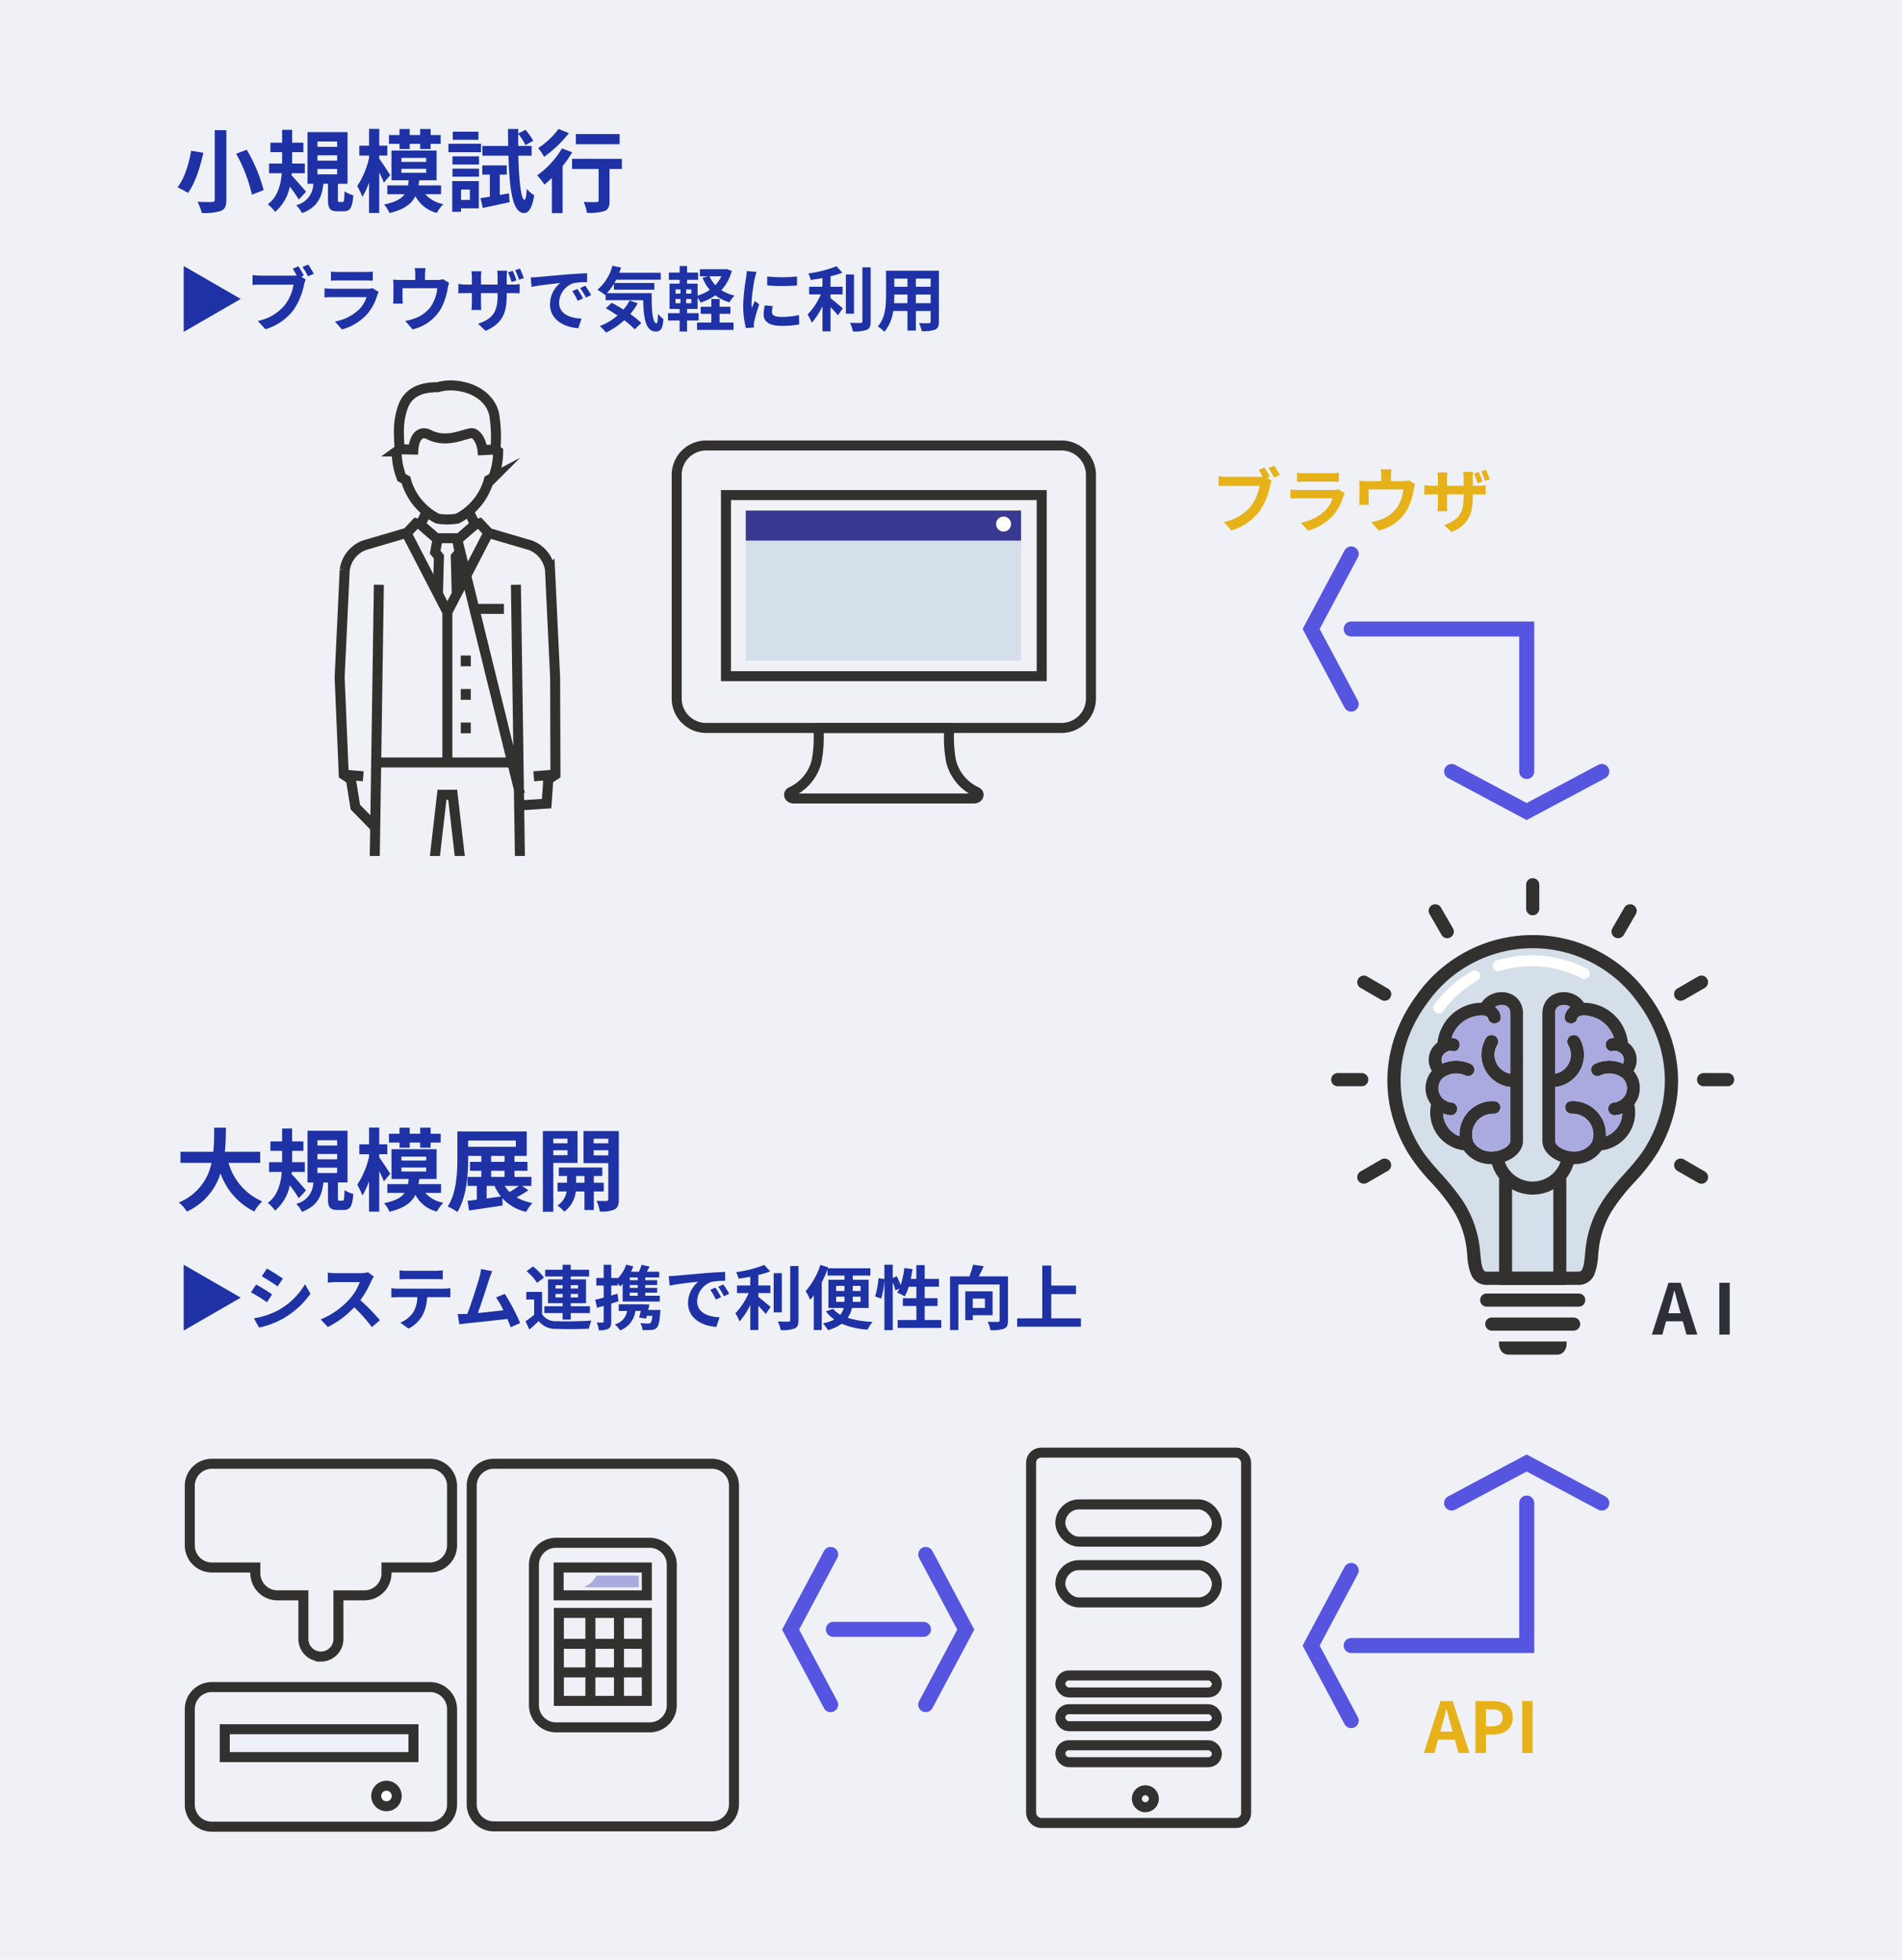 <svg xmlns="http://www.w3.org/2000/svg" xmlns:xlink="http://www.w3.org/1999/xlink" width="380" height="391.477" viewBox="0 0 380 391.477">
  <defs>
    <clipPath id="clip-path">
      <rect id="長方形_2101" data-name="長方形 2101" width="80.516" height="95.194" transform="translate(0 0)" fill="none"/>
    </clipPath>
    <clipPath id="clip-path-2">
      <rect id="長方形_2177" data-name="長方形 2177" width="74" height="100" transform="translate(852 6313)" fill="#fff" stroke="#707070" stroke-width="1"/>
    </clipPath>
  </defs>
  <g id="グループ_4987" data-name="グループ 4987" transform="translate(-800 -7368.806)">
    <rect id="長方形_2155" data-name="長方形 2155" width="380" height="391.477" transform="translate(800 7368.806)" fill="#eff1f6"/>
    <path id="パス_10261" data-name="パス 10261" d="M7.9-14.994V-1.116c0,.342-.144.468-.54.468-.4.018-1.728.018-2.9-.036A9.632,9.632,0,0,1,5.31,1.548a11.007,11.007,0,0,0,3.816-.414c.792-.342,1.1-.936,1.1-2.25V-14.994Zm4.284,4.7a30.947,30.947,0,0,1,3.15,8.19l2.34-.918a31.48,31.48,0,0,0-3.384-8.064Zm-9-.594C2.808-8.55,1.908-5.4.468-3.582A18.029,18.029,0,0,1,2.556-2.466c1.494-1.98,2.466-5.328,3.078-8.01ZM26.136-2.7c-.4-.5-2.124-2.484-2.88-3.258l.036-.432H25.9V-8.334H23.364V-10.6h2.25v-1.89h-2.25v-2.574h-2v2.574h-2.34v1.89h2.34v2.268h-2.61V-6.39h2.538c-.18,2.268-.81,4.734-2.79,6.192a7.771,7.771,0,0,1,1.458,1.53A8.887,8.887,0,0,0,22.9-3.726a29.114,29.114,0,0,1,1.8,2.592Zm2.286-4.536h3.942v1.062H28.422Zm0-2.736h3.942V-8.91H28.422Zm0-2.754h3.942v1.062H28.422ZM32.814-.648c-.27,0-.306-.054-.306-.54v-3.1h1.926V-14.616H26.442V-4.284h1.152a4.413,4.413,0,0,1-3.42,4.266,5.681,5.681,0,0,1,1.152,1.6C28.494.378,29.3-1.638,29.61-4.284h.918v3.132c0,1.764.342,2.358,1.926,2.358h1.188c1.278,0,1.764-.648,1.944-3.2a6.033,6.033,0,0,1-1.764-.774c-.036,1.89-.108,2.124-.4,2.124ZM44.82-11.232h2.034v-1.026h2.088v1.026H51.03v-1.026h2.016v-1.764H51.03v-1.206H48.942v1.206H46.854v-1.206H44.82v1.206H42.714v1.764H44.82Zm-1.854,5.22c-.324-.522-1.656-2.574-2.2-3.294v-.63h1.62V-11.9H40.77v-3.348H38.736V-11.9H36.792v1.98h1.944v.468a16.929,16.929,0,0,1-2.358,5.616A14.77,14.77,0,0,1,37.4-1.674a15.26,15.26,0,0,0,1.332-2.862V1.548H40.77v-8.1c.378.756.72,1.512.918,2.034ZM45.2-7.272h4.95v.792H45.2Zm0-2.178h4.95v.792H45.2ZM53.118-2.2V-3.96h-4.5c.054-.342.108-.666.144-1.026h3.456v-5.94h-9v5.94h3.438c-.036.36-.09.7-.144,1.026H42.39V-2.2h3.438c-.666.936-1.854,1.6-4.1,2.052a5.719,5.719,0,0,1,1.08,1.71c2.97-.72,4.428-1.836,5.184-3.384A6.634,6.634,0,0,0,52.272,1.53,7.9,7.9,0,0,1,53.586-.234,6.207,6.207,0,0,1,49.968-2.2Zm7.47-12.492h-5.13v1.62h5.13Zm.522,2.412H54.594v1.692H61.11ZM58.878-3.132v2.07H57.114v-2.07ZM60.66-4.824H55.35V1.314h1.764v-.7H60.66ZM55.4-5.706H60.7v-1.6H55.4Zm0-2.43H60.7V-9.774H55.4Zm9.45,6.084V-6.12h1.4V-7.956h-4.9V-6.12h1.512v4.41c-.684.108-1.314.216-1.854.288L61.452.54C63,.216,64.962-.2,66.816-.612l-.144-1.764ZM71.208-9.9v-1.944H68.544q-.027-1.188,0-2.43a12.33,12.33,0,0,1,1.44,2.268l1.548-.864a12.69,12.69,0,0,0-1.548-2.2l-1.44.738v-.9H66.492c0,1.188.018,2.3.036,3.384H61.38V-9.9h5.2C66.8-2.736,67.464,1.512,69.7,1.566c.666.018,1.566-.612,2.034-3.546a6.738,6.738,0,0,1-1.494-1.278c-.072,1.35-.216,2.178-.45,2.178-.684-.054-1.1-3.672-1.224-8.82Zm17.586-4.32H80.046v2.034h8.748Zm-12.2-1.026a16.013,16.013,0,0,1-4.068,3.834A12.445,12.445,0,0,1,73.71-9.666,24.165,24.165,0,0,0,78.66-14.4Zm.684,3.888a17.538,17.538,0,0,1-4.95,5.382,21.091,21.091,0,0,1,1.458,1.854c.486-.4.972-.846,1.476-1.332V1.584H77.4v-9.4a23.874,23.874,0,0,0,1.926-2.754ZM89.244-9.27H79.29v2.034H84.6V-.972c0,.27-.126.342-.45.342-.324.018-1.512.018-2.538-.036a8.866,8.866,0,0,1,.648,2.178,9.937,9.937,0,0,0,3.51-.36c.792-.324,1.008-.918,1.008-2.07V-7.236h2.466ZM13.1,18.722l-11.4-6.58V25.3Zm12.6-4.676A18.464,18.464,0,0,0,24.626,12.2l-1.148.476c.266.406.546.9.784,1.358a5.874,5.874,0,0,1-.658.028H17.122a15.588,15.588,0,0,1-1.666-.112v1.974c.364-.028,1.022-.056,1.666-.056h6.524a8.99,8.99,0,0,1-1.652,3.948,9.2,9.2,0,0,1-5.488,3.29l1.526,1.666a11.08,11.08,0,0,0,5.628-3.864,14.133,14.133,0,0,0,2.1-5.1,7.071,7.071,0,0,1,.308-.966l-.882-.574Zm-.28-1.722a16.6,16.6,0,0,1,1.12,1.876l1.162-.5c-.266-.49-.77-1.344-1.12-1.848ZM39.41,16.552a2.953,2.953,0,0,1-1.022.14h-6.93c-.434,0-1.036-.028-1.624-.084v1.82c.588-.056,1.288-.07,1.624-.07H38.22a6.074,6.074,0,0,1-1.442,2.422,9.435,9.435,0,0,1-4.858,2.45l1.4,1.582a10.483,10.483,0,0,0,5-3.024A10.061,10.061,0,0,0,40.39,17.91a5.187,5.187,0,0,1,.266-.588Zm-8.288-1.484c.406-.028,1.008-.042,1.456-.042H37.94c.5,0,1.162.014,1.54.042V13.262a13.2,13.2,0,0,1-1.512.07h-5.39a11.8,11.8,0,0,1-1.456-.07Zm22.386-.294a3.406,3.406,0,0,1-1.162.154H49.91V13.85a10.175,10.175,0,0,1,.1-1.288H47.852a6.917,6.917,0,0,1,.112,1.288v1.078h-3a11.756,11.756,0,0,1-1.428-.07,8.939,8.939,0,0,1,.07,1.2v2.422a10.619,10.619,0,0,1-.07,1.176h1.932c-.028-.28-.042-.714-.042-1.036V16.58h6.944a8.312,8.312,0,0,1-1.246,3.6,6.853,6.853,0,0,1-3.178,2.394,11.4,11.4,0,0,1-1.974.546l1.456,1.68a8.9,8.9,0,0,0,5.712-4.2,13.038,13.038,0,0,0,1.3-3.962,9.348,9.348,0,0,1,.28-1.12Zm16.142-.21c-.182-.532-.5-1.344-.77-1.9l-.952.308a12.539,12.539,0,0,1,.756,1.9Zm-1.47.462a14.2,14.2,0,0,0-.742-1.918l-.938.308a18.538,18.538,0,0,1,.714,1.918Zm-1.946.826V14.368a8.6,8.6,0,0,1,.1-1.288h-2a8.85,8.85,0,0,1,.084,1.288v1.484H61.1V14.466a11.165,11.165,0,0,1,.084-1.274H59.192a11.372,11.372,0,0,1,.084,1.26v1.4h-1.19a8.822,8.822,0,0,1-1.512-.14v1.9c.308-.028.812-.056,1.512-.056h1.19v1.9a11.322,11.322,0,0,1-.084,1.47h1.96c-.014-.28-.056-.84-.056-1.47v-1.9h3.318v.532c0,3.444-1.19,4.648-3.892,5.6l1.5,1.414c3.388-1.5,4.214-3.612,4.214-7.084V17.56h1.05c.728,0,1.218.014,1.526.042V15.74a8.029,8.029,0,0,1-1.54.112Zm14.126.868-1.036.434A10.8,10.8,0,0,1,80.416,19.1l1.064-.476A18.348,18.348,0,0,0,80.36,16.72Zm1.568-.644-1.022.476a12.316,12.316,0,0,1,1.148,1.89l1.05-.5A20.943,20.943,0,0,0,81.928,16.076ZM71.022,14.424l.182,1.9c1.61-.35,4.522-.658,5.726-.784a5.5,5.5,0,0,0-2.044,4.27c0,3.01,2.744,4.578,5.656,4.76l.644-1.918c-2.352-.112-4.48-.938-4.48-3.22a4.208,4.208,0,0,1,2.926-3.878,14.317,14.317,0,0,1,2.674-.182l-.014-1.792c-.98.042-2.492.126-3.92.238-2.534.224-4.83.434-5.992.532C72.114,14.382,71.582,14.41,71.022,14.424Zm19.768,4.62a9.159,9.159,0,0,1-1.232,1.806c-.8-.5-1.61-.98-2.338-1.358l-1.19,1.092c.742.42,1.554.91,2.352,1.442A12.391,12.391,0,0,1,84.84,24.14a10.859,10.859,0,0,1,1.246,1.3,15.593,15.593,0,0,0,3.64-2.464A16.033,16.033,0,0,1,91.8,24.784l1.33-1.26a16.023,16.023,0,0,0-2.212-1.778,12.662,12.662,0,0,0,1.484-2.17Zm-4.55-1.47A11.138,11.138,0,0,0,87.654,15.7v1.176h8.078V15.53h-7.98c.126-.21.252-.434.364-.658h8.89V13.486H88.732c.126-.336.238-.686.35-1.036l-1.736-.364a9.2,9.2,0,0,1-2.982,4.788,13.717,13.717,0,0,1,1.512,1.05L86,17.812v1.162h7.5c.084,3.584.49,6.258,2.534,6.258,1.078,0,1.372-.742,1.5-2.492A6.743,6.743,0,0,1,96.46,21.7c-.028,1.134-.084,1.862-.294,1.876-.812,0-.994-2.646-.966-6.006Zm22.526,4.116h2.156v-1.4h-2.156V18.736h-1.652V20.29H105v1.4h2.114v1.75h-2.856v1.47h7.294V23.44h-2.786Zm.364-7.49a6.723,6.723,0,0,1-1.218,1.764A6.762,6.762,0,0,1,106.75,14.2Zm-6.006,3.458h-1.036v-.84h1.036Zm0,1.918h-1.036v-.854h1.036Zm-3.164-.854h.994v.854H99.96Zm0-1.9h.994v.84H99.96Zm10.178-4.1-.28.056h-5.026V14.2h1.624l-1.106.294a9.251,9.251,0,0,0,1.442,2.422,8.365,8.365,0,0,1-2.422,1.134V15.67h-2.1V14.9h2.2V13.458h-2.2V12.142h-1.484v1.316H98.63V14.9h2.156v.77H98.77v5.054h2.016v.84H98.462V23.02h2.324v2.2h1.484v-2.2h2.31V21.564h-2.31v-.84h2.1V18.456a7.242,7.242,0,0,1,.6.994,10.387,10.387,0,0,0,2.954-1.456,8.235,8.235,0,0,0,2.828,1.4,5.762,5.762,0,0,1,.994-1.344,8.407,8.407,0,0,1-2.632-1.092,8.9,8.9,0,0,0,2.086-3.836Zm8.134,1.512.014,1.792a38.372,38.372,0,0,0,5.95,0V14.228A28.289,28.289,0,0,1,118.272,14.228ZM117.8,20.01a8.544,8.544,0,0,0-.238,1.806c0,1.414,1.134,2.282,3.528,2.282a19.271,19.271,0,0,0,3.584-.28l-.042-1.876a15.978,15.978,0,0,1-3.472.364c-1.4,0-1.932-.364-1.932-.98a4.563,4.563,0,0,1,.168-1.162Zm-3.6-6.86a10.359,10.359,0,0,1-.14,1.358A38.441,38.441,0,0,0,113.484,20a17.7,17.7,0,0,0,.546,4.536l1.6-.112c-.014-.2-.014-.42-.028-.574a4.073,4.073,0,0,1,.084-.644,33.425,33.425,0,0,1,.994-3.4l-.868-.672c-.2.448-.42.91-.616,1.4a6.691,6.691,0,0,1-.056-.9,34.279,34.279,0,0,1,.672-5.082,11.652,11.652,0,0,1,.336-1.232Zm16.73,4.662h2.408V16.286h-2.408V14.2a18.2,18.2,0,0,0,2.366-.728l-1.176-1.288a23.642,23.642,0,0,1-5.628,1.442,5.224,5.224,0,0,1,.476,1.3c.756-.1,1.554-.224,2.352-.378v1.736h-2.66v1.526H129a13.561,13.561,0,0,1-2.66,4.032,9.37,9.37,0,0,1,.84,1.624,13.928,13.928,0,0,0,2.142-3.29V25.19h1.61V20.36c.56.574,1.148,1.2,1.484,1.638l.966-1.428c-.378-.294-1.764-1.484-2.45-2Zm4.69-3.976h-1.624v7.826h1.624Zm1.68-1.428V23.174c0,.252-.112.336-.378.35-.294,0-1.19,0-2.1-.042a6.389,6.389,0,0,1,.574,1.722,6.894,6.894,0,0,0,2.786-.322c.574-.266.77-.728.77-1.694V12.408Zm10.682,7.154V17.84h2.954v1.722Zm-4.354,0c.028-.518.042-1.022.042-1.47V17.84H146.3v1.722Zm2.674-4.9v1.624h-2.632V14.662Zm4.634,1.624H147.98V14.662h2.954Zm1.652-3.206h-10.57v5c0,1.96-.126,4.452-1.652,6.132a6.149,6.149,0,0,1,1.316,1.078,8.017,8.017,0,0,0,1.764-4.158H146.3v3.906h1.68V21.13h2.954v2.1c0,.252-.1.336-.364.336s-1.176.014-1.96-.028a6.294,6.294,0,0,1,.532,1.6,6.5,6.5,0,0,0,2.688-.294c.56-.252.756-.7.756-1.6Z" transform="translate(835 7409.806)" fill="#1e32a5"/>
    <path id="パス_10260" data-name="パス 10260" d="M16.992-8.208v-2.214H9.918c.18-1.674.2-3.33.216-4.806H7.794c-.018,1.476,0,3.114-.18,4.806H1.062v2.214H7.254A10.791,10.791,0,0,1,.72-.288a6.342,6.342,0,0,1,1.6,1.818A12.39,12.39,0,0,0,9.054-6.12,13.426,13.426,0,0,0,15.8,1.512,8.614,8.614,0,0,1,17.388-.5a12.011,12.011,0,0,1-6.732-7.7ZM26.136-2.7c-.4-.5-2.124-2.484-2.88-3.258l.036-.432H25.9V-8.334H23.364V-10.6h2.25v-1.89h-2.25v-2.574h-2v2.574h-2.34v1.89h2.34v2.268h-2.61V-6.39h2.538c-.18,2.268-.81,4.734-2.79,6.192a7.771,7.771,0,0,1,1.458,1.53A8.887,8.887,0,0,0,22.9-3.726a29.114,29.114,0,0,1,1.8,2.592Zm2.286-4.536h3.942v1.062H28.422Zm0-2.736h3.942V-8.91H28.422Zm0-2.754h3.942v1.062H28.422ZM32.814-.648c-.27,0-.306-.054-.306-.54v-3.1h1.926V-14.616H26.442V-4.284h1.152a4.413,4.413,0,0,1-3.42,4.266,5.681,5.681,0,0,1,1.152,1.6C28.494.378,29.3-1.638,29.61-4.284h.918v3.132c0,1.764.342,2.358,1.926,2.358h1.188c1.278,0,1.764-.648,1.944-3.2a6.033,6.033,0,0,1-1.764-.774c-.036,1.89-.108,2.124-.4,2.124ZM44.82-11.232h2.034v-1.026h2.088v1.026H51.03v-1.026h2.016v-1.764H51.03v-1.206H48.942v1.206H46.854v-1.206H44.82v1.206H42.714v1.764H44.82Zm-1.854,5.22c-.324-.522-1.656-2.574-2.2-3.294v-.63h1.62V-11.9H40.77v-3.348H38.736V-11.9H36.792v1.98h1.944v.468a16.929,16.929,0,0,1-2.358,5.616A14.77,14.77,0,0,1,37.4-1.674a15.26,15.26,0,0,0,1.332-2.862V1.548H40.77v-8.1c.378.756.72,1.512.918,2.034ZM45.2-7.272h4.95v.792H45.2Zm0-2.178h4.95v.792H45.2ZM53.118-2.2V-3.96h-4.5c.054-.342.108-.666.144-1.026h3.456v-5.94h-9v5.94h3.438c-.036.36-.09.7-.144,1.026H42.39V-2.2h3.438c-.666.936-1.854,1.6-4.1,2.052a5.719,5.719,0,0,1,1.08,1.71c2.97-.72,4.428-1.836,5.184-3.384A6.634,6.634,0,0,0,52.272,1.53,7.9,7.9,0,0,1,53.586-.234,6.207,6.207,0,0,1,49.968-2.2Zm9.108-1.4H63.81a9.33,9.33,0,0,0,1.26,2.106c-.954.144-1.926.27-2.844.4Zm.9-3.024h2.682V-5.4H63.126Zm0-2.97h2.682v1.188H63.126Zm-4.59-3.078h9.522v1.26H58.536ZM68.652-3.6a21.673,21.673,0,0,1-1.836,1.224,7.189,7.189,0,0,1-.99-1.224Zm.63,0h1.89V-5.4H67.788V-6.624H70.38V-8.406H67.788V-9.594h2.448v-4.878H56.376v5.31c0,2.862-.144,6.912-1.926,9.684a9.074,9.074,0,0,1,1.908,1.1c1.89-2.952,2.178-7.632,2.178-10.782v-.432h2.628v1.188H58.9v1.782h2.268V-5.4H58.41v1.8h1.854V-.846c-.666.09-1.3.162-1.836.216l.288,1.944C60.588,1.026,63.09.684,65.43.306l-.072-1.458a9.024,9.024,0,0,0,4.77,2.736A7.308,7.308,0,0,1,71.388-.18,9.815,9.815,0,0,1,68.22-1.314a21.375,21.375,0,0,0,2.34-1.422Zm9.09-9.432v.918H75.546v-.918ZM75.546-9.738v-.99h2.826v.99ZM80.388-8.19v-6.372h-6.93V1.566h2.088V-8.19ZM80.1-4.23V-5.58h1.674v1.35Zm5.526,1.746V-4.23h-1.98V-5.58h1.692V-7.272H76.644V-5.58h1.638v1.35h-1.89v1.746H78.21A4.218,4.218,0,0,1,76.374.324a8.1,8.1,0,0,1,1.368,1.224,5.863,5.863,0,0,0,2.3-4.032h1.728V1.224h1.872V-2.484ZM83.61-9.7v-1.026h2.916V-9.7Zm2.916-3.33v.918H83.61v-.918Zm2.106-1.53H81.576v6.408h4.95v7.2c0,.252-.09.36-.378.36-.27.018-1.152.018-1.962-.018a7.611,7.611,0,0,1,.648,2.124A6.4,6.4,0,0,0,87.786,1.1c.648-.342.846-.936.846-2.034ZM13.1,18.722l-11.4-6.58V25.3Zm5.222-5.81L17.3,14.452c.924.518,2.38,1.47,3.164,2.016l1.05-1.554C20.79,14.41,19.25,13.43,18.326,12.912Zm-2.6,9.94,1.05,1.848a17.035,17.035,0,0,0,4.676-1.736,16.9,16.9,0,0,0,5.572-5.026l-1.078-1.9a14.271,14.271,0,0,1-5.446,5.25A15.535,15.535,0,0,1,15.722,22.852ZM16.17,16.1l-1.022,1.554a36.564,36.564,0,0,1,3.192,1.988l1.022-1.568C18.648,17.574,17.108,16.608,16.17,16.1Zm22.358-2.45a5.054,5.054,0,0,1-1.456.182H32.144a15.641,15.641,0,0,1-1.652-.1v1.988c.294-.014,1.064-.1,1.652-.1H36.89a10.847,10.847,0,0,1-2.086,3.43,15.861,15.861,0,0,1-5.74,4.018l1.442,1.512a18.441,18.441,0,0,0,5.264-3.934A31.926,31.926,0,0,1,39.3,24.616l1.6-1.386a39.357,39.357,0,0,0-3.906-4,20.584,20.584,0,0,0,2.2-3.85,6.615,6.615,0,0,1,.49-.868ZM51.94,15.012c.49,0,1.022.028,1.512.056V13.262a10.968,10.968,0,0,1-1.512.1H46.312a10.431,10.431,0,0,1-1.484-.1v1.806c.42-.028,1.008-.056,1.5-.056ZM44.534,16.93c-.434,0-.924-.042-1.344-.084V18.68c.392-.028.938-.056,1.344-.056h3.85a6.016,6.016,0,0,1-.868,3.094,5.816,5.816,0,0,1-2.534,2l1.638,1.19a6.718,6.718,0,0,0,2.814-2.688,8.882,8.882,0,0,0,.9-3.6H53.7c.392,0,.924.014,1.274.042v-1.82a10.773,10.773,0,0,1-1.274.084Zm24.388,6.86a43.058,43.058,0,0,0-3.066-5.824l-1.75.714a16.923,16.923,0,0,1,1.47,2.562c-1.414.168-3.4.392-5.11.56.7-1.876,1.834-5.432,2.282-6.8a15.928,15.928,0,0,1,.6-1.554L61.124,13a10.388,10.388,0,0,1-.336,1.61c-.406,1.456-1.61,5.292-2.422,7.364l-.378.014c-.462.014-1.064.014-1.54.014l.322,2.044c.448-.056.966-.126,1.316-.168,1.764-.182,6.006-.63,8.288-.9.252.6.476,1.176.658,1.652Zm7.07-5.11v-.7h1.414v.7Zm0-2.45h1.414V16.9H75.992Zm4.494,0V16.9H79.03V16.23Zm0,2.45H79.03v-.7h1.456ZM77.406,23.1H79.03V21.8h3.836V20.444H79.03v-.616h3.052v-4.76H79.03v-.574H82.7V13.15H79.03v-.994H77.406v.994H73.92v1.344h3.486v.574H74.48v4.76h2.926v.616H73.752V21.8h3.654Zm-3.724-8.386a12.166,12.166,0,0,0-2.2-2.226l-1.274.952a10.91,10.91,0,0,1,2.1,2.324ZM73.3,17.574h-3.15V19.1h1.568v3.052a16.777,16.777,0,0,1-1.736,1.288l.784,1.652c.714-.6,1.288-1.134,1.848-1.68a4.361,4.361,0,0,0,3.626,1.554c1.708.07,4.676.042,6.412-.042a7.591,7.591,0,0,1,.518-1.624c-1.932.154-5.236.2-6.916.126A3.22,3.22,0,0,1,73.3,22.04Zm19.124-2.338h-1.6V14.69h1.6Zm0,1.54h-1.6V16.2h1.6Zm0,1.568h-1.6v-.616h1.6Zm-4.06-.392-1.246.35V16.314H88.4V15.88c.2.224.392.448.5.6.168-.14.336-.308.5-.476v3.5h7.42V18.344H93.912v-.616h2.38v-.952h-2.38V16.2h2.38v-.966h-2.38V14.69H96.7V13.542H94.22c.182-.322.378-.672.574-1.022l-1.61-.364a12.581,12.581,0,0,1-.532,1.386H91.084a9.973,9.973,0,0,0,.434-1.064l-1.428-.35A7.032,7.032,0,0,1,88.4,14.9v-.112H87.122V12.156H85.61v2.632H84.14v1.526h1.47v2.408c-.63.168-1.218.308-1.694.42l.364,1.6c.42-.112.868-.238,1.33-.378v3.094c0,.182-.07.238-.238.238a11.037,11.037,0,0,1-1.148-.014,6.8,6.8,0,0,1,.406,1.54,3.631,3.631,0,0,0,1.946-.308c.42-.266.546-.686.546-1.456V19.9c.49-.14.98-.294,1.456-.448ZM94.5,21.186c.084-.378.168-.756.238-1.12H93.674v-.014H88.62v1.33h1.666a3.267,3.267,0,0,1-2.45,2.674,6.41,6.41,0,0,1,1.05,1.2,4.708,4.708,0,0,0,3.052-3.878H93.03c-.112.476-.238.938-.35,1.316l1.414.21c.042-.168.1-.35.14-.546h1.12c-.1.84-.224,1.26-.392,1.414a.708.708,0,0,1-.49.126c-.28,0-.91-.014-1.554-.084a3.078,3.078,0,0,1,.462,1.372,13.858,13.858,0,0,0,1.75-.014,1.561,1.561,0,0,0,1.078-.434c.364-.364.56-1.2.7-2.968a4.926,4.926,0,0,0,.056-.588Zm13.44-4.466-1.036.434A10.8,10.8,0,0,1,108,19.1l1.064-.476A18.348,18.348,0,0,0,107.94,16.72Zm1.568-.644-1.022.476a12.316,12.316,0,0,1,1.148,1.89l1.05-.5A20.943,20.943,0,0,0,109.508,16.076ZM98.6,14.424l.182,1.9c1.61-.35,4.522-.658,5.726-.784a5.5,5.5,0,0,0-2.044,4.27c0,3.01,2.744,4.578,5.656,4.76l.644-1.918c-2.352-.112-4.48-.938-4.48-3.22a4.208,4.208,0,0,1,2.926-3.878,14.317,14.317,0,0,1,2.674-.182l-.014-1.792c-.98.042-2.492.126-3.92.238-2.534.224-4.83.434-5.992.532C99.694,14.382,99.162,14.41,98.6,14.424Zm17.906,3.388h2.408V16.286h-2.408V14.2a18.2,18.2,0,0,0,2.366-.728L117.7,12.184a23.642,23.642,0,0,1-5.628,1.442,5.224,5.224,0,0,1,.476,1.3c.756-.1,1.554-.224,2.352-.378v1.736h-2.66v1.526h2.338a13.561,13.561,0,0,1-2.66,4.032,9.37,9.37,0,0,1,.84,1.624,13.928,13.928,0,0,0,2.142-3.29V25.19h1.61V20.36c.56.574,1.148,1.2,1.484,1.638l.966-1.428c-.378-.294-1.764-1.484-2.45-2Zm4.69-3.976h-1.624v7.826H121.2Zm1.68-1.428V23.174c0,.252-.112.336-.378.35-.294,0-1.19,0-2.1-.042a6.39,6.39,0,0,1,.574,1.722,6.894,6.894,0,0,0,2.786-.322c.574-.266.77-.728.77-1.694V12.408Zm9.17,7.154V18.526h1.68v.49c0,.168,0,.364-.014.546Zm0-3.192h1.68v1.022h-1.68Zm4.886,0v1.022H135.38V16.37Zm0,3.192h-1.568c.014-.182.014-.364.014-.532v-.5h1.554Zm1.61,1.218V15.152H135.38v-.84h3.514V12.856h-8.5l.07-.182-1.568-.49a14.967,14.967,0,0,1-2.94,5.25,12.069,12.069,0,0,1,.91,1.722,10.025,10.025,0,0,0,.714-.9v6.93h1.6V15.67a26.361,26.361,0,0,0,1.148-2.6v1.246h3.4v.84h-3.22V20.78h3.052a3.343,3.343,0,0,1-.672,1.358,5.179,5.179,0,0,1-1.428-1.176l-1.442.5a7.333,7.333,0,0,0,1.666,1.624,8.063,8.063,0,0,1-2.268.77,7.664,7.664,0,0,1,1.008,1.372,9.118,9.118,0,0,0,2.744-1.288,16.055,16.055,0,0,0,5.166,1.176,6.571,6.571,0,0,1,1.008-1.554,19.642,19.642,0,0,1-4.984-.8,5.674,5.674,0,0,0,.854-1.988Zm11.2,2.408v-2.8h2.562V18.834h-2.562v-2.3H152.6V14.97h-2.856V12.226h-1.666V14.97h-1.12c.14-.63.252-1.288.35-1.946l-1.624-.224a16.944,16.944,0,0,1-.742,3.416,16.052,16.052,0,0,0-.77-1.764l-.812.336V12.142h-1.666V15l-1.176-.168a16.639,16.639,0,0,1-.686,3.64l1.232.448a17.841,17.841,0,0,0,.63-3.71v10.01h1.666V15.656a9.734,9.734,0,0,1,.532,1.61l.8-.364c-.14.294-.28.56-.42.812a14.722,14.722,0,0,1,1.484.756,9.563,9.563,0,0,0,.784-1.932h1.54v2.3h-2.7v1.554h2.7v2.8H144.34V24.77h8.708V23.188Zm12.04-4.27V20.78h-2.436V18.918Zm1.526,3.318V17.462h-5.46v5.754h1.5v-.98Zm3.08-7.756h-5.838c.336-.616.686-1.344.98-2.044l-2.114-.294a19.445,19.445,0,0,1-.742,2.338h-3.864V25.2h1.666V16.1h8.232v7.14c0,.252-.084.322-.35.322s-1.218.028-2.044-.028a5.757,5.757,0,0,1,.546,1.68,7.392,7.392,0,0,0,2.744-.294c.588-.266.784-.742.784-1.652Zm8.638,8.372V18.008h4.942V16.314h-4.942v-4h-1.792V22.852h-5.012v1.68H180.95v-1.68Z" transform="translate(835 7609.316)" fill="#1e32a5"/>
    <g id="グループ_3034" data-name="グループ 3034" transform="translate(1065.953 7544.237)">
      <g id="グループ_2972" data-name="グループ 2972" transform="translate(0 -0.003)" clip-path="url(#clip-path)">
        <path id="パス_3225" data-name="パス 3225" d="M204.541,206.5l-.008.009v.009a38.879,38.879,0,0,0-4.519,5.726,18.849,18.849,0,0,0-2.636,7.8c-.026.171-.043.342-.06.522s-.034.368-.051.548a11.721,11.721,0,0,1-.779,3.894,3.391,3.391,0,0,1-3.355,2.012H175.166a3.306,3.306,0,0,1-3.27-2.063,11.98,11.98,0,0,1-.77-3.886c-.017-.18-.034-.351-.051-.531s-.034-.334-.051-.5a18.852,18.852,0,0,0-2.636-7.8,39.279,39.279,0,0,0-4.511-5.726l-.009-.009a38.113,38.113,0,0,1-4.528-5.76,29.539,29.539,0,0,1-3.312-7.815,26.486,26.486,0,0,1-.822-8.157,27.765,27.765,0,0,1,1.729-8.165A30.351,30.351,0,0,1,161,169.175l.163-.231a28.51,28.51,0,0,1,10.006-8.636,28.233,28.233,0,0,1,12.984-3.167,27.926,27.926,0,0,1,6.684.788,28.241,28.241,0,0,1,6.308,2.337,28.295,28.295,0,0,1,10.04,8.6l.146.206a30.58,30.58,0,0,1,4.108,7.472,27.7,27.7,0,0,1,1.755,8.182,26.618,26.618,0,0,1-.813,8.183,29.737,29.737,0,0,1-3.321,7.84,38.1,38.1,0,0,1-4.519,5.751" transform="translate(-143.934 -145.766)" fill="#d4dfe9" fill-rule="evenodd"/>
        <path id="パス_3226" data-name="パス 3226" d="M262.926,324.759c.017-.18.043-.368.077-.548.043-.248.094-.488.154-.728.068-.265.154-.522.24-.77s.2-.505.317-.753a8.954,8.954,0,0,1,.419-.8,8.857,8.857,0,0,1,.5-.753,7.609,7.609,0,0,1,.582-.7q.308-.334.642-.642c.231-.2.462-.385.71-.565a8.946,8.946,0,0,1,.762-.5,9.046,9.046,0,0,1,.813-.411,7.29,7.29,0,0,1,.847-.334,7.732,7.732,0,0,1,.762-.214c.257-.06.513-.111.779-.154.231-.034.471-.051.7-.069.163-.008.325-.017.488-.017a4.892,4.892,0,0,1,.359-.471,4.607,4.607,0,0,1,.591-.565,4.405,4.405,0,0,1,.753-.5,4.522,4.522,0,0,1,.847-.351c.18-.06.368-.1.548-.146a5.508,5.508,0,0,1,1.139-.077q.282.013.565.051a4.644,4.644,0,0,1,.573.137c.188.06.368.129.548.206a4.126,4.126,0,0,1,.5.274,4.6,4.6,0,0,1,.462.342,3.455,3.455,0,0,1,.608.667,3.906,3.906,0,0,1,.445.779,4.538,4.538,0,0,1,.265.881,5.021,5.021,0,0,1,.086.95v8.593a.462.462,0,0,1,.008.111v.257a.537.537,0,0,1-.008.111v16.322a3.157,3.157,0,0,1-.094.8,3.868,3.868,0,0,1-.282.762,4.375,4.375,0,0,1-.454.71,5.34,5.34,0,0,1-.6.642,7.372,7.372,0,0,1-.65.5,6.347,6.347,0,0,1-.736.428,8.527,8.527,0,0,1-.8.351,7.492,7.492,0,0,1-.847.257,8.505,8.505,0,0,1-.933.162,7.23,7.23,0,0,1-1.857,0,6.231,6.231,0,0,1-.89-.171,6.835,6.835,0,0,1-1.155-.411,6.332,6.332,0,0,1-1.036-.616,6.321,6.321,0,0,1-1.481-1.506,5.264,5.264,0,0,1-.531-.077c-.24-.052-.471-.1-.7-.171q-.385-.115-.745-.257a7.671,7.671,0,0,1-.71-.342,7.555,7.555,0,0,1-3.475-3.852,7.429,7.429,0,0,1-.282-.839,7.192,7.192,0,0,1-.18-.856c-.043-.257-.069-.522-.086-.779s-.009-.522,0-.779c.017-.24.034-.471.069-.7.026-.171.06-.342.094-.514-.034-.043-.068-.094-.1-.137l-.206-.308a4.112,4.112,0,0,1-.214-.385c-.06-.128-.128-.265-.18-.4l-.008-.017a5.19,5.19,0,0,1-.385-2.362,5.339,5.339,0,0,1,.693-2.3c.069-.112.128-.223.206-.325s.145-.206.222-.308a1.81,1.81,0,0,1,.12-.154l-.026-.051c-.06-.094-.1-.18-.154-.274s-.086-.2-.128-.291a4.986,4.986,0,0,1-.171-.5,5.345,5.345,0,0,1-.1-.531,3.6,3.6,0,0,1-.034-.531,2.755,2.755,0,0,1,.026-.53,3.608,3.608,0,0,1,.094-.531,3.961,3.961,0,0,1,.163-.514c.068-.163.137-.325.223-.488a5.013,5.013,0,0,1,.282-.454c.086-.111.171-.222.265-.325s.2-.205.3-.308a3.339,3.339,0,0,1,.265-.222l.128-.1m14.542,8.867a6.278,6.278,0,0,1-2-.548,6.491,6.491,0,0,1-1.754-1.19,6.648,6.648,0,0,1-1.275-1.678,6.547,6.547,0,0,1-.659-4.125,6.582,6.582,0,0,1,.693-1.994,1.339,1.339,0,0,1,1.189-.856,1.3,1.3,0,0,1,1.2.65,1.318,1.318,0,0,1-.009,1.361l-.06.1a3.813,3.813,0,0,0-.411,1.181,3.879,3.879,0,0,0-.008,1.258,3.975,3.975,0,0,0,.394,1.19,3.881,3.881,0,0,0,1.8,1.7,3.869,3.869,0,0,0,.907.291V318.981a2.6,2.6,0,0,0-.034-.445,2.01,2.01,0,0,0-.111-.368,1.549,1.549,0,0,0-.154-.291,1.2,1.2,0,0,0-.223-.24,1.064,1.064,0,0,0-.163-.128,1.158,1.158,0,0,0-.205-.1l-.034-.017a1.215,1.215,0,0,0-.188-.068,2.451,2.451,0,0,0-.24-.06l-.265-.026c-.094,0-.18,0-.274.009s-.18.017-.274.034-.18.043-.274.068a2.525,2.525,0,0,0-.325.128c-.086.043-.171.094-.257.145.068.069.137.128.205.2a2.606,2.606,0,0,1,.282.334,2.559,2.559,0,0,1,.625,1.814,1.132,1.132,0,0,1-.813.882c-.085.026-.171.051-.257.068a1.376,1.376,0,0,1-.265.008,1.243,1.243,0,0,1-.71-.239c-.548-.419-.308-.711-.659-1.036a1.231,1.231,0,0,0-.608-.274,4.756,4.756,0,0,0-1.832.128,5.675,5.675,0,0,0-.625.171c-.2.069-.4.146-.6.231s-.385.188-.573.3a6.021,6.021,0,0,0-.548.351,5.84,5.84,0,0,0-.5.411,5.944,5.944,0,0,0-.471.462,5.694,5.694,0,0,0-.411.5,5.91,5.91,0,0,0-.36.539c-.111.188-.214.377-.308.573-.06.128-.111.257-.163.385s-.094.257-.137.394a1.528,1.528,0,0,1,.2.017,3.217,3.217,0,0,1,.394.069l.188.051h.017l.009.009c1.549.642.7,2.867-.608,2.482-.034-.009-.06-.017-.085-.026a.825.825,0,0,0-.351-.043,1.583,1.583,0,0,0-.488.129l-.026.009a2.636,2.636,0,0,0-.522.3,1.716,1.716,0,0,0-.394.394,1.366,1.366,0,0,0-.12.188,1.255,1.255,0,0,0-.086.188,1.934,1.934,0,0,0-.068.206c-.009.068-.026.128-.034.2v.009a1.95,1.95,0,0,0-.009.223,1.874,1.874,0,0,0,.009.214,1.785,1.785,0,0,0,.043.205,1.974,1.974,0,0,0,.069.205.518.518,0,0,1,.043.1c.128-.06.265-.111.394-.162a7.583,7.583,0,0,1,.753-.223,6.761,6.761,0,0,1,1.78-.188,7.979,7.979,0,0,1,1.275.154,7.706,7.706,0,0,1,1.215.385,2.564,2.564,0,0,1,.265.137,1.254,1.254,0,0,1-.171,2.328,1.275,1.275,0,0,1-.907-.034h-.009l-.009-.009a1.759,1.759,0,0,0-.223-.094c-.077-.034-.154-.06-.231-.086a3.854,3.854,0,0,0-.941-.205,4.49,4.49,0,0,0-.959,0c-.077.008-.163.026-.24.034s-.154.034-.24.051a3.842,3.842,0,0,0-.608.2,3.653,3.653,0,0,0-.582.282,2.515,2.515,0,0,0-.317.205c-.1.068-.2.146-.291.223a1.09,1.09,0,0,0-.094.111l-.1.129a1.264,1.264,0,0,0-.094.137c-.034.051-.06.094-.094.145a2.737,2.737,0,0,0-.137.274c-.034.094-.077.2-.1.291a1.942,1.942,0,0,0-.077.3c-.017.1-.034.206-.043.308s-.009.188-.009.282.009.2.026.291.026.188.043.283c.026.077.043.154.068.231l.017.051v.008c.026.06.051.128.077.188.034.077.068.146.1.214s.077.137.12.206.085.128.137.188a2.667,2.667,0,0,0,.2.24c.077.077.145.145.223.214s.163.128.24.188l.257.154.051.026a3.123,3.123,0,0,0,.488.214,2.678,2.678,0,0,0,.522.111,1.237,1.237,0,0,1,.822.351,1.3,1.3,0,0,1-.907,2.2h-.026c-.205-.017-.4-.051-.6-.085-.18-.034-.36-.086-.539-.137-.128-.043-.257-.085-.385-.137.009.068.009.137.017.205.008.129.026.248.043.377a4.585,4.585,0,0,0,.12.573c.051.188.12.377.188.556s.163.359.257.531.2.334.308.5.24.308.368.462a3.807,3.807,0,0,0,.419.411c.145.128.3.248.454.359s.334.214.5.308c.111.06.231.12.351.171.086.034.163.068.24.094-.009-.154-.009-.317-.009-.471.009-.171.017-.334.026-.5a6.331,6.331,0,0,1,.368-1.643,6.138,6.138,0,0,1,.334-.771,5.236,5.236,0,0,1,.428-.727c.12-.171.24-.342.377-.505a5.475,5.475,0,0,1,.428-.462,6.707,6.707,0,0,1,3.6-1.866h.009a6.313,6.313,0,0,1,1.4-.068,1.141,1.141,0,0,1,.659.214,1.27,1.27,0,0,1,.437.513,1.842,1.842,0,0,1,.094.282,1.093,1.093,0,0,1,.017.291,1.078,1.078,0,0,1-.043.282,1.089,1.089,0,0,1-.111.274,1.29,1.29,0,0,1-.471.488,1.423,1.423,0,0,1-.651.18l-.034.009-.017-.009H274.1a3.363,3.363,0,0,0-.5.017,2.879,2.879,0,0,0-.462.068l-.051.009a4.831,4.831,0,0,0-.505.146,4.743,4.743,0,0,0-.479.205,3.792,3.792,0,0,0-.445.265,4.874,4.874,0,0,0-.419.317c-.128.12-.248.24-.368.368a3.748,3.748,0,0,0-.317.411c-.094.145-.18.291-.265.445s-.145.317-.205.479-.1.334-.146.505-.06.342-.077.514a4.643,4.643,0,0,0-.017.488,4.824,4.824,0,0,0,.043.5,4.6,4.6,0,0,0,.1.471,4.124,4.124,0,0,0,.137.428,4.311,4.311,0,0,0,.454.591,3.459,3.459,0,0,0,.556.505,3.877,3.877,0,0,0,.651.394,4.266,4.266,0,0,0,.719.265,4.643,4.643,0,0,0,.582.111,4.905,4.905,0,0,0,.608.034,5.239,5.239,0,0,0,.633-.043,5.311,5.311,0,0,0,.625-.111,4.677,4.677,0,0,0,.565-.171,4,4,0,0,0,.522-.222,4.107,4.107,0,0,0,.462-.266,3.309,3.309,0,0,0,.385-.3,2.856,2.856,0,0,0,.274-.283,1.5,1.5,0,0,0,.18-.274,1.2,1.2,0,0,0,.1-.24.863.863,0,0,0,.026-.214Z" transform="translate(-241.682 -291.909)" fill="#323130"/>
        <path id="パス_3227" data-name="パス 3227" d="M79.206,38.941a1.316,1.316,0,0,1,1.31,1.318,1.279,1.279,0,0,1-.385.924,1.294,1.294,0,0,1-.924.385H74.413a1.313,1.313,0,0,1-.933-.385,1.279,1.279,0,0,1-.385-.924,1.316,1.316,0,0,1,1.318-1.318ZM11.837,23.808v.009l-.008.026a1.329,1.329,0,0,1-1.8.479l-4.151-2.4a1.312,1.312,0,0,1-.5-1.772l.017-.026a1.284,1.284,0,0,1,.8-.616,1.3,1.3,0,0,1,.993.137l4.151,2.4a1.3,1.3,0,0,1,.5,1.763M1.318,38.941H6.111a1.28,1.28,0,0,1,.924.385,1.314,1.314,0,0,1,.385.933,1.316,1.316,0,0,1-1.31,1.309H1.318a1.314,1.314,0,0,1-.933-.385A1.279,1.279,0,0,1,0,40.259a1.313,1.313,0,0,1,.385-.933,1.351,1.351,0,0,1,.933-.385M5.872,58.593l4.151-2.4a1.326,1.326,0,0,1,1-.128,1.315,1.315,0,0,1,.317,2.4l-4.151,2.4a1.329,1.329,0,0,1-1.8-.479,1.323,1.323,0,0,1,.479-1.8M21.928,5.868l2.4,4.151a1.3,1.3,0,0,1-.479,1.8,1.263,1.263,0,0,1-.993.128,1.311,1.311,0,0,1-.8-.608l-2.4-4.151a1.312,1.312,0,0,1,1.481-1.926,1.294,1.294,0,0,1,.8.608M41.58,1.315V6.108a1.281,1.281,0,0,1-.385.924,1.312,1.312,0,0,1-1.857,0,1.281,1.281,0,0,1-.385-.924V1.315a1.314,1.314,0,1,1,2.628,0M58.587,5.868a1.329,1.329,0,0,1,1.8-.479,1.357,1.357,0,0,1,.616.8,1.3,1.3,0,0,1-.137.993l-2.4,4.151a1.323,1.323,0,0,1-1.8.479,1.324,1.324,0,0,1-.48-1.8ZM75.141,20.154a1.333,1.333,0,0,1-.5,1.772l-4.151,2.4a1.361,1.361,0,0,1-1,.128,1.324,1.324,0,0,1-.8-.608l-.017-.026v-.009a1.309,1.309,0,0,1-.111-.967,1.293,1.293,0,0,1,.608-.8l4.151-2.4a1.3,1.3,0,0,1,1.8.48Zm-.5,38.439a1.362,1.362,0,0,1,.616.8,1.319,1.319,0,0,1-.137,1,1.316,1.316,0,0,1-1.789.479l-4.16-2.4a1.324,1.324,0,0,1-.608-.8,1.36,1.36,0,0,1,.129-1,1.328,1.328,0,0,1,1.8-.479Z" transform="translate(0 0.003)" fill="#323130" fill-rule="evenodd"/>
        <path id="パス_3228" data-name="パス 3228" d="M204.54,206.5l-.008.009v.009a38.862,38.862,0,0,0-4.519,5.726,18.849,18.849,0,0,0-2.636,7.8c-.026.171-.043.342-.06.522s-.034.368-.051.548a11.724,11.724,0,0,1-.779,3.894,3.391,3.391,0,0,1-3.355,2.012H175.166a3.306,3.306,0,0,1-3.27-2.063,11.98,11.98,0,0,1-.77-3.886c-.017-.18-.034-.351-.051-.531s-.034-.334-.051-.5a18.853,18.853,0,0,0-2.636-7.8,39.274,39.274,0,0,0-4.511-5.726l-.009-.009a38.106,38.106,0,0,1-4.528-5.76,29.538,29.538,0,0,1-3.313-7.815,26.484,26.484,0,0,1-.821-8.157,27.761,27.761,0,0,1,1.729-8.165A30.354,30.354,0,0,1,161,169.175l.163-.231a28.511,28.511,0,0,1,10.006-8.636,28.233,28.233,0,0,1,12.984-3.167,27.928,27.928,0,0,1,6.685.788,28.235,28.235,0,0,1,6.308,2.337,28.3,28.3,0,0,1,10.04,8.6l.146.206a30.578,30.578,0,0,1,4.108,7.472,27.692,27.692,0,0,1,1.755,8.182,26.621,26.621,0,0,1-.813,8.183,29.737,29.737,0,0,1-3.321,7.84,38.109,38.109,0,0,1-4.519,5.751m-4.3-41.118a25.034,25.034,0,0,0-4.9-3.073A25.617,25.617,0,0,0,189.9,160.4a25.917,25.917,0,0,0-5.743-.633,25.281,25.281,0,0,0-5.726.659,25.554,25.554,0,0,0-5.444,1.909,26.117,26.117,0,0,0-4.887,3.081,26.571,26.571,0,0,0-4.066,4.083l-.847,1.138a27.864,27.864,0,0,0-3.783,6.847,24.523,24.523,0,0,0-1.558,7.344,24.2,24.2,0,0,0,.745,7.438,26.817,26.817,0,0,0,3.013,7.13c.205.351.428.694.668,1.036s.471.668.727.993.505.65.77.967.531.642.8.95l.642.719c.205.24.419.479.633.719l.008.009a47.481,47.481,0,0,1,4.185,5.161,21.248,21.248,0,0,1,1.352,2.294,21.814,21.814,0,0,1,1.044,2.38,22.042,22.042,0,0,1,1.2,5.118c.043.359.077.719.111,1.078v.017l.051.539c.017.18.034.359.051.531l.077.59c.043.223.077.454.137.676a3.379,3.379,0,0,0,.2.633,1.289,1.289,0,0,0,.24.4.3.3,0,0,0,.1.077.905.905,0,0,0,.163.06.709.709,0,0,0,.188.026,1.816,1.816,0,0,0,.214.008h17.965a2.439,2.439,0,0,0,.248-.008,1.078,1.078,0,0,0,.231-.034.774.774,0,0,0,.2-.068,1.23,1.23,0,0,0,.128-.094,3.7,3.7,0,0,0,.505-1.515c.128-.719.188-1.447.248-2.174.017-.137.026-.274.043-.411.009-.111.017-.223.034-.334a22.4,22.4,0,0,1,.454-2.628,20.84,20.84,0,0,1,.745-2.491,21.742,21.742,0,0,1,1.044-2.38,22.7,22.7,0,0,1,1.352-2.294,32.287,32.287,0,0,1,2.02-2.679c.7-.847,1.438-1.669,2.174-2.491l.026-.026c.419-.471.839-.941,1.25-1.412.274-.308.539-.625.8-.95s.522-.633.771-.967.5-.659.727-.993.462-.685.668-1.036a26.942,26.942,0,0,0,3.022-7.147,24.37,24.37,0,0,0,.736-7.463,24.661,24.661,0,0,0-1.584-7.361,27.845,27.845,0,0,0-3.809-6.856l-.839-1.113a25.537,25.537,0,0,0-4.083-4.074" transform="translate(-143.933 -145.766)" fill="#323130" fill-rule="evenodd"/>
        <path id="パス_3229" data-name="パス 3229" d="M456.64,768.671c-.051.274-.12.539-.2.813s-.18.522-.283.779a8.686,8.686,0,0,1-.787,1.472,8.517,8.517,0,0,1-1.062,1.292,8.1,8.1,0,0,1-1.292,1.062,8.616,8.616,0,0,1-1.463.787,8.031,8.031,0,0,1-1.6.479,8.516,8.516,0,0,1-3.312,0,7.94,7.94,0,0,1-1.592-.479,8.371,8.371,0,0,1-1.472-.787,8.567,8.567,0,0,1-2.354-2.354,8.67,8.67,0,0,1-.788-1.472c-.1-.257-.2-.514-.282-.779s-.146-.539-.2-.813l-.086-.419.42-.043.933-.1c.3-.025.6-.06.907-.085l.342-.034.068.334c.043.162.086.325.137.479a4.366,4.366,0,0,0,.171.471,5.527,5.527,0,0,0,.539,1.018,5.73,5.73,0,0,0,.736.9,6.265,6.265,0,0,0,.9.736,5.967,5.967,0,0,0,2.123.873,6.007,6.007,0,0,0,2.3,0,5.971,5.971,0,0,0,2.123-.873,6.274,6.274,0,0,0,.9-.736,5.824,5.824,0,0,0,1.275-1.917,4.127,4.127,0,0,0,.188-.514c.051-.171.1-.351.137-.522l.068-.351.359.043c.317.034.625.077.941.128.3.051.6.1.89.154l.385.077Z" transform="translate(-408.032 -712.301)" fill="#323130"/>
        <path id="パス_3230" data-name="パス 3230" d="M412.457,1146.384h18.376a1.313,1.313,0,0,1,.933.385,1.294,1.294,0,0,1,.385.924,1.315,1.315,0,0,1-1.318,1.318H412.457a1.315,1.315,0,0,1-.933-.385,1.352,1.352,0,0,1-.385-.933,1.3,1.3,0,0,1,.385-.924,1.313,1.313,0,0,1,.933-.385m1.018,4.793h16.339a1.314,1.314,0,0,1,.933.385,1.3,1.3,0,0,1,.385.924,1.314,1.314,0,0,1-1.318,1.318H413.476a1.314,1.314,0,0,1-.933-.385,1.352,1.352,0,0,1-.385-.933,1.332,1.332,0,0,1,.385-.924,1.314,1.314,0,0,1,.933-.385m1.438,4.793h13.5v.385a2.481,2.481,0,0,1-.522,1.618,1.846,1.846,0,0,1-1.455.625h-9.544a1.847,1.847,0,0,1-1.455-.625,2.481,2.481,0,0,1-.522-1.618Z" transform="translate(-381.379 -1063.404)" fill="#323130" fill-rule="evenodd"/>
        <path id="パス_3231" data-name="パス 3231" d="M466.116,840.424h8.242V821.987a.8.8,0,0,0-.06-.291c-.017-.042-.043-.085-.06-.12l-.24-.368h2.867l.034.2a3.271,3.271,0,0,1,.052.582v21.03h-13.43v-21.03a3.283,3.283,0,0,1,.051-.582l.034-.2h2.859l-.231.368a.709.709,0,0,0-.06.111.717.717,0,0,0-.06.3Z" transform="translate(-429.97 -761.765)" fill="#323130" fill-rule="evenodd"/>
        <path id="パス_3232" data-name="パス 3232" d="M599.935,324.759c-.017-.18-.043-.368-.077-.548a6.858,6.858,0,0,0-.163-.728,5.769,5.769,0,0,0-.239-.77,6.379,6.379,0,0,0-.308-.753,9.011,9.011,0,0,0-.42-.8c-.163-.257-.325-.513-.5-.753s-.377-.48-.582-.7-.419-.437-.65-.642-.462-.385-.7-.565-.505-.342-.762-.5-.539-.291-.813-.411a7.3,7.3,0,0,0-.847-.334,7.738,7.738,0,0,0-.762-.214c-.257-.06-.522-.111-.779-.154-.231-.034-.471-.051-.7-.069-.163-.008-.334-.017-.5-.017a3.059,3.059,0,0,0-.359-.471,4.045,4.045,0,0,0-.582-.565,4.781,4.781,0,0,0-.753-.5,4.534,4.534,0,0,0-.847-.351c-.18-.06-.368-.1-.556-.146a4.22,4.22,0,0,0-.565-.069,4.158,4.158,0,0,0-.565-.009q-.282.013-.565.051a4.291,4.291,0,0,0-.573.137c-.188.06-.368.129-.548.206a3.681,3.681,0,0,0-.514.274c-.154.1-.308.223-.454.342a3.81,3.81,0,0,0-.616.667,4.313,4.313,0,0,0-.436.779,4.519,4.519,0,0,0-.265.881,5.035,5.035,0,0,0-.094.95v25.4a3.173,3.173,0,0,0,.1.8,3.375,3.375,0,0,0,.283.762,3.854,3.854,0,0,0,.453.71,5.337,5.337,0,0,0,.6.642,6.314,6.314,0,0,0,.65.5,5.749,5.749,0,0,0,.736.428,8.546,8.546,0,0,0,.8.351,7.021,7.021,0,0,0,.848.257,8.691,8.691,0,0,0,.925.162,6.944,6.944,0,0,0,.941.06,6.7,6.7,0,0,0,.924-.06,6.234,6.234,0,0,0,.89-.171,7.117,7.117,0,0,0,1.156-.411,6.341,6.341,0,0,0,1.036-.616,6.417,6.417,0,0,0,.856-.745,5.94,5.94,0,0,0,.625-.762,5.255,5.255,0,0,0,.531-.077c.24-.052.471-.1.7-.171q.372-.115.745-.257a7.726,7.726,0,0,0,.71-.342,7.287,7.287,0,0,0,.753-.454,7.185,7.185,0,0,0,.693-.548,7.051,7.051,0,0,0,.625-.616,8.484,8.484,0,0,0,.556-.693,6.725,6.725,0,0,0,.462-.744,6.877,6.877,0,0,0,.385-.8c.1-.274.2-.556.282-.839a7.155,7.155,0,0,0,.18-.856c.043-.257.069-.522.086-.779s.008-.522,0-.779c-.017-.24-.043-.471-.069-.7-.026-.171-.06-.342-.094-.514.034-.043.068-.094.1-.137.068-.1.137-.205.2-.308a2.8,2.8,0,0,0,.214-.385c.069-.128.128-.265.188-.4l.008-.017a5.429,5.429,0,0,0,.386-2.362,5.238,5.238,0,0,0-.7-2.3c-.06-.112-.128-.223-.2-.325s-.146-.206-.223-.308c-.043-.052-.077-.1-.12-.154l.026-.051c.051-.094.1-.18.154-.274s.085-.2.129-.291a5.007,5.007,0,0,0,.171-.5,5.293,5.293,0,0,0,.1-.531,3.6,3.6,0,0,0,.034-.531c0-.18-.009-.351-.026-.53a3.636,3.636,0,0,0-.094-.531c-.043-.171-.1-.342-.163-.514s-.146-.325-.223-.488a3.694,3.694,0,0,0-.291-.454,3.07,3.07,0,0,0-.257-.325c-.094-.111-.2-.205-.3-.308a3.29,3.29,0,0,0-.265-.222l-.128-.1m-14.542,8.867a6.338,6.338,0,0,0,2-.548,6.531,6.531,0,0,0,3.03-2.867,6.472,6.472,0,0,0,.651-4.125,6.345,6.345,0,0,0-.685-1.994,1.349,1.349,0,0,0-1.19-.856,1.319,1.319,0,0,0-1.19,2.011l.051.1a3.829,3.829,0,0,1,.419,1.181,4.122,4.122,0,0,1,.009,1.258,3.761,3.761,0,0,1-.4,1.19,3.854,3.854,0,0,1-.753,1,4.1,4.1,0,0,1-1.036.7,3.865,3.865,0,0,1-.907.291V318.981a2.615,2.615,0,0,1,.034-.445,2.99,2.99,0,0,1,.1-.368,1.209,1.209,0,0,1,.163-.291,1.168,1.168,0,0,1,.214-.24,1.116,1.116,0,0,1,.171-.128,1.079,1.079,0,0,1,.2-.1l.043-.017a1.237,1.237,0,0,1,.189-.068,1.943,1.943,0,0,1,.24-.06l.265-.026c.085,0,.18,0,.274.009s.18.017.274.034.18.043.266.068a2.629,2.629,0,0,1,.334.128c.085.043.172.094.257.145-.068.069-.137.128-.206.2a2.629,2.629,0,0,0-.282.334,2.558,2.558,0,0,0-.625,1.814,1.132,1.132,0,0,0,.813.882c.086.026.171.051.257.068a1.378,1.378,0,0,0,.266.008,1.2,1.2,0,0,0,.7-.239c.548-.419.308-.711.668-1.036a1.232,1.232,0,0,1,.608-.274,4.756,4.756,0,0,1,1.832.128,5.511,5.511,0,0,1,.616.171c.206.069.411.146.608.231s.385.188.573.3.368.223.548.351.343.265.505.411.317.3.471.462a5.732,5.732,0,0,1,.411.5,5.82,5.82,0,0,1,.359.539c.112.188.214.377.308.573.051.128.112.257.163.385s.094.257.137.394a1.529,1.529,0,0,0-.2.017,3.21,3.21,0,0,0-.394.069l-.2.051h-.008l-.009.009c-1.558.642-.7,2.867.608,2.482l.085-.026a.809.809,0,0,1,.351-.043,1.651,1.651,0,0,1,.488.129l.017.009h.009a2.364,2.364,0,0,1,.513.3,1.755,1.755,0,0,1,.4.394,1.312,1.312,0,0,1,.111.188,1.269,1.269,0,0,1,.094.188,1.958,1.958,0,0,1,.06.206,1.67,1.67,0,0,1,.043.2v.009a2,2,0,0,1,.008.223.946.946,0,0,1-.017.214,1.7,1.7,0,0,1-.034.205,2,2,0,0,1-.077.205.521.521,0,0,1-.043.1c-.128-.06-.257-.111-.385-.162-.248-.086-.505-.163-.753-.223a6.759,6.759,0,0,0-1.78-.188,7.979,7.979,0,0,0-1.275.154,7.424,7.424,0,0,0-1.215.385,2.573,2.573,0,0,0-.265.137,1.266,1.266,0,0,0,1.07,2.294h.017v-.009c.077-.034.154-.068.231-.094s.154-.06.231-.086a3.876,3.876,0,0,1,.933-.205,4.569,4.569,0,0,1,.967,0c.077.008.154.026.231.034l.248.051a3.834,3.834,0,0,1,.608.2,3.638,3.638,0,0,1,.582.282,2.5,2.5,0,0,1,.317.205,3.657,3.657,0,0,1,.291.223c.034.034.06.077.094.111l.1.129c.034.043.06.094.094.137a1.284,1.284,0,0,1,.085.145,1.63,1.63,0,0,1,.137.274c.043.094.077.2.111.291s.051.2.077.3.026.206.034.308a1.561,1.561,0,0,1,.009.282c0,.1-.009.2-.017.291a1.654,1.654,0,0,1-.051.283,2.36,2.36,0,0,1-.06.231l-.017.051v.008c-.026.06-.051.128-.077.188-.034.077-.069.146-.1.214s-.077.137-.12.206-.085.128-.137.188a1.794,1.794,0,0,1-.205.24,2.61,2.61,0,0,1-.223.214,2.55,2.55,0,0,1-.239.188c-.077.051-.163.1-.248.154l-.051.026a3.136,3.136,0,0,1-.488.214,2.681,2.681,0,0,1-.522.111,1.238,1.238,0,0,0-.822.351,1.295,1.295,0,0,0,.907,2.2h.026c.2-.017.4-.051.591-.085s.368-.086.547-.137c.129-.043.257-.085.386-.137-.009.068-.009.137-.017.205-.008.129-.025.248-.043.377-.034.188-.068.385-.12.573a4.247,4.247,0,0,1-.2.556,4.292,4.292,0,0,1-.248.531c-.095.171-.2.334-.308.5s-.24.308-.368.462a4.738,4.738,0,0,1-.419.411,4.789,4.789,0,0,1-.462.359,4.872,4.872,0,0,1-.5.308c-.12.06-.231.12-.36.171a1.959,1.959,0,0,1-.24.094,4.316,4.316,0,0,0,.009-.471,5.015,5.015,0,0,0-.026-.5,6.826,6.826,0,0,0-.359-1.643,6.155,6.155,0,0,0-.334-.771,7.73,7.73,0,0,0-.428-.727c-.12-.171-.248-.342-.376-.505a5.468,5.468,0,0,0-.428-.462A6.73,6.73,0,0,0,590,336.51a6.388,6.388,0,0,0-1.4-.068,1.137,1.137,0,0,0-.651.214,1.208,1.208,0,0,0-.436.513,1.228,1.228,0,0,0-.094.282,1.282,1.282,0,0,0,.137.848,1.174,1.174,0,0,0,.471.488,1.422,1.422,0,0,0,.651.18l.034.009.017-.009h.026a3.441,3.441,0,0,1,.514.017,2.642,2.642,0,0,1,.454.068l.06.009a4.825,4.825,0,0,1,.505.146,3.92,3.92,0,0,1,.924.471,3.729,3.729,0,0,1,.411.317,5.032,5.032,0,0,1,.377.368c.111.129.214.265.317.411a4.5,4.5,0,0,1,.257.445,3.891,3.891,0,0,1,.214.479c.051.171.1.334.137.505a3.573,3.573,0,0,1,.085.514,4.651,4.651,0,0,1,.017.488,4.838,4.838,0,0,1-.051.5,3.04,3.04,0,0,1-.094.471c-.043.146-.085.283-.137.428a5.1,5.1,0,0,1-.454.591,3.925,3.925,0,0,1-1.207.9,4.1,4.1,0,0,1-.728.265,4.523,4.523,0,0,1-.573.111,4.945,4.945,0,0,1-.616.034,5.221,5.221,0,0,1-.625-.043,5.328,5.328,0,0,1-.625-.111,4.667,4.667,0,0,1-.565-.171,4.009,4.009,0,0,1-.522-.222,4.086,4.086,0,0,1-.462-.266,3.334,3.334,0,0,1-.385-.3,2.164,2.164,0,0,1-.274-.283,2.187,2.187,0,0,1-.188-.274,1.951,1.951,0,0,1-.094-.24.868.868,0,0,1-.026-.214Z" transform="translate(-540.646 -291.909)" fill="#323130"/>
        <path id="パス_3233" data-name="パス 3233" d="M310.221,366.275a6.274,6.274,0,0,1-2-.548,6.49,6.49,0,0,1-1.754-1.189,6.649,6.649,0,0,1-1.275-1.678,6.546,6.546,0,0,1-.659-4.125,6.585,6.585,0,0,1,.693-1.994,1.339,1.339,0,0,1,1.19-.856,1.3,1.3,0,0,1,1.2.65,1.317,1.317,0,0,1-.009,1.361l-.06.1a3.814,3.814,0,0,0-.411,1.181,3.88,3.88,0,0,0-.008,1.258,3.975,3.975,0,0,0,.394,1.19,3.881,3.881,0,0,0,1.8,1.7,3.876,3.876,0,0,0,.907.291V351.63a2.608,2.608,0,0,0-.034-.445,2.014,2.014,0,0,0-.111-.368,1.549,1.549,0,0,0-.154-.291,1.2,1.2,0,0,0-.223-.24,1.054,1.054,0,0,0-.163-.128,1.16,1.16,0,0,0-.205-.1l-.034-.017a1.216,1.216,0,0,0-.188-.068,2.456,2.456,0,0,0-.24-.06l-.265-.026c-.094,0-.18,0-.274.009s-.18.017-.274.034-.18.043-.274.068a2.529,2.529,0,0,0-.325.129c-.086.043-.171.094-.257.145.068.068.137.128.205.2a2.608,2.608,0,0,1,.282.334,2.559,2.559,0,0,1,.625,1.814,1.132,1.132,0,0,1-.813.882c-.086.026-.171.051-.257.069a1.376,1.376,0,0,1-.265.009,1.243,1.243,0,0,1-.71-.239c-.548-.42-.308-.711-.659-1.036a1.232,1.232,0,0,0-.608-.274,4.753,4.753,0,0,0-1.832.128,5.612,5.612,0,0,0-.625.171c-.2.069-.4.146-.6.231s-.385.188-.573.3a5.971,5.971,0,0,0-.548.351,5.856,5.856,0,0,0-.5.411,5.974,5.974,0,0,0-.471.462,5.7,5.7,0,0,0-.411.5,5.921,5.921,0,0,0-.36.539c-.111.188-.214.376-.308.573-.06.128-.111.257-.163.385s-.094.257-.137.394a1.535,1.535,0,0,1,.2.017,3.227,3.227,0,0,1,.394.069l.188.051h.017l.009.009c1.549.642.7,2.867-.608,2.482-.034-.009-.06-.017-.086-.026a.824.824,0,0,0-.351-.043,1.58,1.58,0,0,0-.488.129l-.026.009a2.644,2.644,0,0,0-.522.3,1.724,1.724,0,0,0-.394.394,1.388,1.388,0,0,0-.12.188,1.26,1.26,0,0,0-.086.188,1.935,1.935,0,0,0-.068.206c-.009.068-.026.128-.034.2v.008a1.972,1.972,0,0,0-.008.223,1.894,1.894,0,0,0,.008.214,1.822,1.822,0,0,0,.043.205,1.935,1.935,0,0,0,.069.205.529.529,0,0,1,.043.1c.128-.06.265-.111.394-.162a7.634,7.634,0,0,1,.753-.223,6.754,6.754,0,0,1,1.78-.188,8,8,0,0,1,1.275.154,7.726,7.726,0,0,1,1.215.385,2.554,2.554,0,0,1,.265.137,1.254,1.254,0,0,1-.171,2.328,1.276,1.276,0,0,1-.907-.034h-.009l-.009-.009a1.742,1.742,0,0,0-.223-.094c-.077-.034-.154-.06-.231-.086a3.852,3.852,0,0,0-.942-.205,4.481,4.481,0,0,0-.959,0c-.077.009-.163.026-.24.034s-.154.034-.24.051a3.843,3.843,0,0,0-.608.2,3.659,3.659,0,0,0-.582.282,2.538,2.538,0,0,0-.317.206,3.661,3.661,0,0,0-.291.223,1.091,1.091,0,0,0-.094.111l-.1.128a1.3,1.3,0,0,0-.094.137c-.034.051-.06.094-.094.145a2.725,2.725,0,0,0-.137.274c-.034.094-.077.2-.1.291a1.927,1.927,0,0,0-.077.3c-.017.1-.034.206-.043.308s-.009.188-.009.282.009.2.026.291.026.188.043.282c.026.077.043.154.069.231l.017.051v.009c.026.06.051.128.077.188.034.077.068.146.1.214s.077.137.12.206.085.128.137.188a2.648,2.648,0,0,0,.2.24c.077.077.145.145.223.214s.162.128.24.188l.257.154.051.026a3.121,3.121,0,0,0,.488.214,2.676,2.676,0,0,0,.522.111,1.236,1.236,0,0,1,.822.351,1.3,1.3,0,0,1-.907,2.2h-.026c-.205-.017-.4-.051-.6-.085-.18-.034-.36-.086-.539-.137-.128-.043-.257-.085-.385-.137.009.068.009.137.017.205.008.128.026.248.043.377a4.552,4.552,0,0,0,.12.574c.051.188.12.376.188.556s.163.359.257.531.2.334.308.5.24.308.368.462a3.791,3.791,0,0,0,.419.411c.146.128.3.248.454.36s.334.214.5.308c.111.06.231.12.351.171.086.034.163.069.24.094-.009-.154-.009-.317-.009-.471.009-.171.017-.334.026-.5a6.335,6.335,0,0,1,.368-1.643,6.145,6.145,0,0,1,.334-.77,5.247,5.247,0,0,1,.428-.727c.12-.171.24-.342.377-.505a5.487,5.487,0,0,1,.428-.462,6.707,6.707,0,0,1,3.6-1.866h.009a6.324,6.324,0,0,1,1.4-.068,1.141,1.141,0,0,1,.659.214,1.27,1.27,0,0,1,.437.513,1.84,1.84,0,0,1,.094.282,1.093,1.093,0,0,1,.017.291,1.236,1.236,0,0,1-.154.556,1.289,1.289,0,0,1-.471.488,1.423,1.423,0,0,1-.651.18l-.034.008-.017-.008h-.034a3.364,3.364,0,0,0-.5.017,2.871,2.871,0,0,0-.462.068l-.052.009a4.822,4.822,0,0,0-.505.146,4.769,4.769,0,0,0-.479.205,3.792,3.792,0,0,0-.445.265,4.893,4.893,0,0,0-.419.317c-.128.12-.248.24-.368.368a3.748,3.748,0,0,0-.317.411c-.094.145-.18.291-.265.445s-.146.317-.205.479-.1.334-.146.5-.06.342-.077.514a4.642,4.642,0,0,0-.017.488,4.835,4.835,0,0,0,.043.5,4.628,4.628,0,0,0,.1.471,4.119,4.119,0,0,0,.137.428,4.3,4.3,0,0,0,.454.591,3.457,3.457,0,0,0,.556.505,3.874,3.874,0,0,0,.651.394,4.262,4.262,0,0,0,.719.265,4.656,4.656,0,0,0,.582.111,4.94,4.94,0,0,0,.608.034,5.255,5.255,0,0,0,.633-.043,5.309,5.309,0,0,0,.625-.111,4.649,4.649,0,0,0,.565-.171,3.975,3.975,0,0,0,.522-.222,4.109,4.109,0,0,0,.462-.265,3.273,3.273,0,0,0,.385-.3,2.834,2.834,0,0,0,.274-.282,1.491,1.491,0,0,0,.18-.274,1.2,1.2,0,0,0,.1-.24.864.864,0,0,0,.026-.214Z" transform="translate(-274.435 -324.558)" fill="#aaaae0"/>
        <path id="パス_3234" data-name="パス 3234" d="M618.189,366.275a6.333,6.333,0,0,0,2-.548,6.529,6.529,0,0,0,3.03-2.867,6.471,6.471,0,0,0,.651-4.125,6.344,6.344,0,0,0-.685-1.994,1.349,1.349,0,0,0-1.189-.856,1.319,1.319,0,0,0-1.19,2.011l.051.1a3.826,3.826,0,0,1,.419,1.181,4.114,4.114,0,0,1,.008,1.258,3.767,3.767,0,0,1-.4,1.19,3.852,3.852,0,0,1-.753,1,4.1,4.1,0,0,1-1.036.7,3.871,3.871,0,0,1-.907.291V351.63a2.608,2.608,0,0,1,.034-.445,3.01,3.01,0,0,1,.1-.368,1.2,1.2,0,0,1,.163-.291,1.162,1.162,0,0,1,.214-.24,1.113,1.113,0,0,1,.171-.128,1.1,1.1,0,0,1,.2-.1l.043-.017a1.232,1.232,0,0,1,.188-.068,1.946,1.946,0,0,1,.24-.06l.265-.026c.086,0,.18,0,.274.009s.179.017.273.034.18.043.265.068a2.62,2.62,0,0,1,.334.129c.085.043.171.094.257.145-.068.068-.137.128-.206.2a2.669,2.669,0,0,0-.283.334,2.559,2.559,0,0,0-.625,1.814,1.132,1.132,0,0,0,.813.882c.085.026.171.051.257.069a1.378,1.378,0,0,0,.265.009,1.2,1.2,0,0,0,.7-.239c.548-.42.308-.711.668-1.036a1.233,1.233,0,0,1,.608-.274,4.754,4.754,0,0,1,1.832.128,5.466,5.466,0,0,1,.616.171c.205.069.411.146.608.231s.385.188.573.3.368.223.548.351.342.265.5.411.317.3.471.462a5.734,5.734,0,0,1,.411.5,5.8,5.8,0,0,1,.36.539c.111.188.214.376.308.573.051.128.112.257.163.385s.094.257.137.394a1.535,1.535,0,0,0-.2.017,3.22,3.22,0,0,0-.394.069l-.2.051h-.008l-.009.009c-1.558.642-.7,2.867.608,2.482l.086-.026a.809.809,0,0,1,.351-.043,1.652,1.652,0,0,1,.488.129l.017.009h.009a2.367,2.367,0,0,1,.513.3,1.751,1.751,0,0,1,.4.394,3.008,3.008,0,0,1,.206.377,1.812,1.812,0,0,1,.06.206,1.7,1.7,0,0,1,.043.2v.008a2.045,2.045,0,0,1,.008.223.936.936,0,0,1-.017.214,1.645,1.645,0,0,1-.034.205,2.009,2.009,0,0,1-.077.205.519.519,0,0,1-.043.1c-.128-.06-.257-.111-.385-.162-.248-.086-.505-.163-.753-.223a6.751,6.751,0,0,0-1.78-.188,8,8,0,0,0-1.275.154,7.453,7.453,0,0,0-1.215.385,2.591,2.591,0,0,0-.265.137,1.266,1.266,0,0,0,1.07,2.294h.017v-.009c.077-.034.154-.068.231-.094s.154-.06.231-.086a3.872,3.872,0,0,1,.933-.205,4.562,4.562,0,0,1,.967,0c.077.009.154.026.231.034l.248.051a3.845,3.845,0,0,1,.608.2,3.657,3.657,0,0,1,.582.282,2.54,2.54,0,0,1,.317.206,3.659,3.659,0,0,1,.291.223c.034.034.06.077.094.111l.1.128c.034.043.06.094.094.137a1.293,1.293,0,0,1,.086.145,1.632,1.632,0,0,1,.137.274c.043.094.077.2.111.291s.051.2.077.3.026.206.034.308a1.566,1.566,0,0,1,.009.282c0,.1-.009.2-.017.291a1.626,1.626,0,0,1-.051.282,2.31,2.31,0,0,1-.06.231l-.017.051v.009c-.025.06-.051.128-.077.188-.034.077-.069.146-.1.214s-.077.137-.12.206-.085.128-.137.188a1.778,1.778,0,0,1-.205.24,2.631,2.631,0,0,1-.223.214,2.542,2.542,0,0,1-.239.188c-.077.051-.163.1-.249.154l-.051.026a3.114,3.114,0,0,1-.488.214,2.679,2.679,0,0,1-.522.111,1.236,1.236,0,0,0-.822.351,1.295,1.295,0,0,0,.907,2.2h.026c.2-.017.4-.051.591-.085s.368-.086.548-.137c.128-.043.257-.085.385-.137-.009.068-.009.137-.018.205-.008.128-.025.248-.043.377-.034.188-.069.385-.12.574a6.075,6.075,0,0,1-.445,1.087c-.094.171-.2.334-.308.5s-.24.308-.368.462a4.658,4.658,0,0,1-.419.411,4.748,4.748,0,0,1-.462.36,4.87,4.87,0,0,1-.5.308c-.12.06-.231.12-.359.171a1.933,1.933,0,0,1-.24.094,4.269,4.269,0,0,0,.009-.471c0-.171-.009-.334-.025-.5a6.821,6.821,0,0,0-.359-1.643,6.154,6.154,0,0,0-.334-.77,7.712,7.712,0,0,0-.428-.727c-.12-.171-.248-.342-.376-.505a5.5,5.5,0,0,0-.428-.462,6.73,6.73,0,0,0-3.612-1.866,6.4,6.4,0,0,0-1.4-.068,1.136,1.136,0,0,0-.651.214,1.279,1.279,0,0,0-.53.8,1.283,1.283,0,0,0,.137.847,1.174,1.174,0,0,0,.471.488,1.422,1.422,0,0,0,.65.18l.034.008.017-.008h.026a3.44,3.44,0,0,1,.513.017,2.641,2.641,0,0,1,.454.068l.06.009a4.221,4.221,0,0,1,.984.351,4.7,4.7,0,0,1,.445.265,3.753,3.753,0,0,1,.411.317,3.723,3.723,0,0,1,.693.779,4.5,4.5,0,0,1,.257.445,3.929,3.929,0,0,1,.214.479c.051.171.1.334.137.5a3.551,3.551,0,0,1,.086.514,4.618,4.618,0,0,1,.017.488,4.929,4.929,0,0,1-.051.5,3.06,3.06,0,0,1-.094.471c-.043.146-.086.282-.137.428a5.123,5.123,0,0,1-.454.591,3.935,3.935,0,0,1-1.207.9,4.092,4.092,0,0,1-.727.265,4.536,4.536,0,0,1-.574.111,4.977,4.977,0,0,1-.616.034,5.243,5.243,0,0,1-.625-.043,5.326,5.326,0,0,1-.625-.111,4.646,4.646,0,0,1-.565-.171,3.974,3.974,0,0,1-.522-.222,4.087,4.087,0,0,1-.462-.265,3.324,3.324,0,0,1-.385-.3,2.137,2.137,0,0,1-.274-.282,2.177,2.177,0,0,1-.188-.274,2,2,0,0,1-.094-.24.861.861,0,0,1-.026-.214Z" transform="translate(-573.442 -324.558)" fill="#aaaae0"/>
        <path id="パス_3235" data-name="パス 3235" d="M312.248,215.661l-.1-.051a24.707,24.707,0,0,0-2.628-1.155,23.332,23.332,0,0,0-2.73-.83,24.3,24.3,0,0,0-8.534-.5,25.89,25.89,0,0,0-2.816.514c-.385.094-.762.2-1.138.308-.077.026-.145.043-.214.068a1.108,1.108,0,0,0-.582,1.489v.009a1.124,1.124,0,0,0,.351.428,1.1,1.1,0,0,0,.719.206q.693-.206,1.386-.385a21.294,21.294,0,0,1,2.559-.462,23.871,23.871,0,0,1,2.594-.163,22.01,22.01,0,0,1,2.6.154,23.869,23.869,0,0,1,2.559.454,22.283,22.283,0,0,1,4.87,1.806l.094.051a1.113,1.113,0,0,0,.762.034,1.1,1.1,0,0,0,.736-1.292,1.124,1.124,0,0,0-.488-.685M290.157,218.1a1.1,1.1,0,0,0,.205-1.926,1.119,1.119,0,0,0-1.121-.068c-.539.308-1.07.633-1.583.984a24.017,24.017,0,0,0-4.28,3.689,25.628,25.628,0,0,0-1.78,2.191,1.086,1.086,0,0,0-.094.762,1.068,1.068,0,0,0,.428.642,1.1,1.1,0,0,0,.753.205,1.137,1.137,0,0,0,.693-.325,21.781,21.781,0,0,1,3.458-3.783,21.272,21.272,0,0,1,2.046-1.566c.419-.282.839-.556,1.275-.8" transform="translate(-261.098 -197.541)" fill="#fff" fill-rule="evenodd"/>
      </g>
    </g>
    <g id="グループ_2995" data-name="グループ 2995" transform="translate(1005 7658)">
      <g id="長方形_2144" data-name="長方形 2144" fill="none" stroke="#323130" stroke-width="2">
        <rect width="44.963" height="75.987" rx="3" stroke="none"/>
        <rect x="1" y="1" width="42.963" height="73.987" rx="2" fill="none"/>
      </g>
      <g id="長方形_2145" data-name="長方形 2145" transform="translate(5.845 10.342)" fill="none" stroke="#323130" stroke-width="2">
        <rect width="33.273" height="9.442" rx="4.721" stroke="none"/>
        <rect x="1" y="1" width="31.273" height="7.442" rx="3.721" fill="none"/>
      </g>
      <g id="長方形_2146" data-name="長方形 2146" transform="translate(5.845 22.481)" fill="none" stroke="#323130" stroke-width="2">
        <rect width="33.273" height="9.442" rx="4.721" stroke="none"/>
        <rect x="1" y="1" width="31.273" height="7.442" rx="3.721" fill="none"/>
      </g>
      <g id="長方形_2147" data-name="長方形 2147" transform="translate(5.845 44.513)" fill="none" stroke="#323130" stroke-width="2">
        <rect width="33.273" height="5.396" rx="2.698" stroke="none"/>
        <rect x="1" y="1" width="31.273" height="3.396" rx="1.698" fill="none"/>
      </g>
      <g id="長方形_2148" data-name="長方形 2148" transform="translate(5.845 51.258)" fill="none" stroke="#323130" stroke-width="2">
        <rect width="33.273" height="5.396" rx="2.698" stroke="none"/>
        <rect x="1" y="1" width="31.273" height="3.396" rx="1.698" fill="none"/>
      </g>
      <g id="長方形_2149" data-name="長方形 2149" transform="translate(5.845 58.452)" fill="none" stroke="#323130" stroke-width="2">
        <rect width="33.273" height="5.396" rx="2.698" stroke="none"/>
        <rect x="1" y="1" width="31.273" height="3.396" rx="1.698" fill="none"/>
      </g>
      <g id="楕円形_521" data-name="楕円形 521" transform="translate(21.133 67.444)" fill="none" stroke="#323130" stroke-width="2">
        <circle cx="2.698" cy="2.698" r="2.698" stroke="none"/>
        <circle cx="2.698" cy="2.698" r="1.698" fill="none"/>
      </g>
    </g>
    <g id="グループ_3035" data-name="グループ 3035" transform="translate(19367.674 20210.238)">
      <path id="パス_3709" data-name="パス 3709" d="M609.265,655.48h13.076a26.076,26.076,0,0,0,.35,6.62,9.179,9.179,0,0,0,5.09,6.149c.766.392.408,1.318-.509,1.318H591.259c-.917,0-1.275-.925-.51-1.318a9.179,9.179,0,0,0,5.09-6.149,26.1,26.1,0,0,0,.35-6.62Z" transform="translate(-19000.357 -13351.488)" fill="none" stroke="#323130" stroke-linecap="round" stroke-linejoin="round" stroke-width="2"/>
      <path id="長方形_2141" data-name="長方形 2141" d="M5.881,0h71a5.881,5.881,0,0,1,5.881,5.881V50.544a5.882,5.882,0,0,1-5.882,5.882h-71A5.881,5.881,0,0,1,0,50.545V5.881A5.881,5.881,0,0,1,5.881,0Z" transform="translate(-18432.477 -12752.434)" fill="none" stroke="#323130" stroke-linecap="round" stroke-linejoin="round" stroke-width="2"/>
      <g id="長方形_2142" data-name="長方形 2142" transform="translate(-18423.633 -12743.527)" fill="none" stroke="#323130" stroke-width="2">
        <rect width="65.081" height="38.178" stroke="none"/>
        <rect x="1" y="1" width="63.081" height="36.178" fill="none"/>
      </g>
      <rect id="長方形_2173" data-name="長方形 2173" width="55" height="30" transform="translate(-18418.674 -12739.434)" fill="#d4dfe9"/>
      <rect id="長方形_2172" data-name="長方形 2172" width="55" height="6" transform="translate(-18418.674 -12739.434)" fill="#393991"/>
      <circle id="楕円形_548" data-name="楕円形 548" cx="1.5" cy="1.5" r="1.5" transform="translate(-18368.674 -12738.238)" fill="#fff"/>
    </g>
    <g id="マスクグループ_23" data-name="マスクグループ 23" transform="translate(0 1126.805)" clip-path="url(#clip-path-2)">
      <path id="パス_3716" data-name="パス 3716" d="M254.114,41.5l-.508,34.008M281.494,41.5,282,75.511M253.385,89.966l-3.968-4.055-.893-5.525-1.426-.959L246.278,60l1.013-21.446a6.164,6.164,0,0,1,3.91-4.94l8.571-2.52M247.1,79.427l3.9.329m2.59-2.76h28.431m-23.459-62.77-.89.639a14.669,14.669,0,0,0,.982,5.231l.877.46.185.65a12.333,12.333,0,0,0,6.122,7.082,12.028,12.028,0,0,0,3.939,0,12.322,12.322,0,0,0,6.122-7.082l.188-.65.874-.46a14.636,14.636,0,0,0,.984-5.231l-.888-.639m.348.251a28.636,28.636,0,0,0-.24-6.961c-1.128-5.1-7.581-6.611-11.261-5.488-2.686.006-5.846.6-7.021,4.062-1.043,3.077-.772,5.555-.62,8.345l2.746.058c.141-2.218,1.23-4.1,3.381-2.854,3.282,1.484,6.321-.1,8.017-.394,1.2-.284,2.254,1.724,2.408,3.365ZM259.772,31.1l1.768-1.89.911.267,1.3-2.788m18.238,48.827.532,35.214m0,0,.384,25.42m-7.957,0-6.084-52.709h-2.137l-6.082,52.709m-7.96,0,.918-60.635m29.173,10.027,4.857-.323.334-4.829,1.426-.959L289.329,60l-1.015-21.446a6.164,6.164,0,0,0-3.91-4.94l-8.571-2.52M289.4,79.427l-4.341.329M276.009,31.1l-1.767-1.89-.911.267-1.3-2.788m1.3,2.788-3.142,2.72h-4.6l-3.142-2.72m9.664,79.616Zm10.2-25.825-12.62-51.2.537,2.929-.744.9.185,7.4m-3.743,0,.187-7.4-.745-.9.537-2.929m1.894,14.9,8.21-15.863M267.8,46.958,259.59,31.1m8.21,15.863V77m4.536-30.687H279.1m-7.62,9.325v2.148m0,4.545v2.146m0,4.545v2.148" transform="translate(621.578 6317.321)" fill="none" stroke="#323130" stroke-miterlimit="22.926" stroke-width="2"/>
    </g>
    <path id="パス_3752" data-name="パス 3752" d="M30,0,15.016,8,0,0" transform="translate(1069.953 7682.536) rotate(90)" fill="none" stroke="#5555e0" stroke-linecap="round" stroke-width="3"/>
    <path id="パス_3781" data-name="パス 3781" d="M30,0,15.016,8,0,0" transform="translate(965.953 7679.342) rotate(90)" fill="none" stroke="#5555e0" stroke-linecap="round" stroke-width="3"/>
    <path id="パス_3756" data-name="パス 3756" d="M30,8,15.016,0,0,8" transform="translate(1061.953 7509.465) rotate(-90)" fill="none" stroke="#5555e0" stroke-linecap="round" stroke-width="3"/>
    <path id="パス_3753" data-name="パス 3753" d="M355.941,2867.111h35.07v-28.463" transform="translate(714.012 4830.425)" fill="none" stroke="#5555e0" stroke-linecap="round" stroke-width="3"/>
    <path id="パス_3755" data-name="パス 3755" d="M355.941,2838.648h35.07v28.463" transform="translate(714.012 4655.816)" fill="none" stroke="#5555e0" stroke-linecap="round" stroke-width="3"/>
    <path id="パス_3754" data-name="パス 3754" d="M30,0,15.016,8,0,0" transform="translate(1120.023 7669.073) rotate(180)" fill="none" stroke="#5555e0" stroke-linecap="round" stroke-width="3"/>
    <path id="パス_3757" data-name="パス 3757" d="M30,8,15.016,0,0,8" transform="translate(1120.023 7530.927) rotate(180)" fill="none" stroke="#5555e0" stroke-linecap="round" stroke-width="3"/>
    <path id="パス_10259" data-name="パス 10259" d="M-16.3-9.954A18.464,18.464,0,0,0-17.374-11.8l-1.148.476c.266.406.546.9.784,1.358a5.874,5.874,0,0,1-.658.028h-6.482a15.588,15.588,0,0,1-1.666-.112v1.974c.364-.028,1.022-.056,1.666-.056h6.524a8.99,8.99,0,0,1-1.652,3.948A9.2,9.2,0,0,1-25.494-.9L-23.968.77A11.08,11.08,0,0,0-18.34-3.094a14.133,14.133,0,0,0,2.1-5.1,7.071,7.071,0,0,1,.308-.966l-.882-.574Zm-.28-1.722A16.6,16.6,0,0,1-15.456-9.8l1.162-.5c-.266-.49-.77-1.344-1.12-1.848ZM-2.59-7.448a2.953,2.953,0,0,1-1.022.14h-6.93c-.434,0-1.036-.028-1.624-.084v1.82c.588-.056,1.288-.07,1.624-.07H-3.78A6.074,6.074,0,0,1-5.222-3.22,9.435,9.435,0,0,1-10.08-.77L-8.68.812a10.483,10.483,0,0,0,5-3.024A10.061,10.061,0,0,0-1.61-6.09a5.187,5.187,0,0,1,.266-.588Zm-8.288-1.484c.406-.028,1.008-.042,1.456-.042H-4.06c.5,0,1.162.014,1.54.042v-1.806a13.2,13.2,0,0,1-1.512.07h-5.39a11.8,11.8,0,0,1-1.456-.07Zm22.386-.294a3.406,3.406,0,0,1-1.162.154H7.91V-10.15a10.175,10.175,0,0,1,.1-1.288H5.852a6.917,6.917,0,0,1,.112,1.288v1.078h-3a11.756,11.756,0,0,1-1.428-.07,8.939,8.939,0,0,1,.07,1.2v2.422A10.619,10.619,0,0,1,1.54-4.34H3.472c-.028-.28-.042-.714-.042-1.036V-7.42h6.944a8.312,8.312,0,0,1-1.246,3.6A6.853,6.853,0,0,1,5.95-1.428a11.4,11.4,0,0,1-1.974.546L5.432.8a8.9,8.9,0,0,0,5.712-4.2,13.038,13.038,0,0,0,1.3-3.962,9.348,9.348,0,0,1,.28-1.12Zm16.142-.21c-.182-.532-.5-1.344-.77-1.9l-.952.308a12.539,12.539,0,0,1,.756,1.9Zm-1.47.462a14.2,14.2,0,0,0-.742-1.918l-.938.308a18.539,18.539,0,0,1,.714,1.918Zm-1.946.826V-9.632a8.6,8.6,0,0,1,.1-1.288h-2a8.85,8.85,0,0,1,.084,1.288v1.484H19.1V-9.534a11.165,11.165,0,0,1,.084-1.274H17.192a11.372,11.372,0,0,1,.084,1.26v1.4h-1.19a8.822,8.822,0,0,1-1.512-.14v1.9c.308-.028.812-.056,1.512-.056h1.19v1.9a11.322,11.322,0,0,1-.084,1.47h1.96c-.014-.28-.056-.84-.056-1.47v-1.9h3.318v.532c0,3.444-1.19,4.648-3.892,5.6l1.5,1.414c3.388-1.5,4.214-3.612,4.214-7.084V-6.44h1.05c.728,0,1.218.014,1.526.042V-8.26a8.029,8.029,0,0,1-1.54.112Z" transform="translate(1070 7474)" fill="#e6b119"/>
    <path id="パス_10262" data-name="パス 10262" d="M-8.246-4.27-7.938-5.4c.308-1.078.616-2.254.882-3.388H-7c.308,1.12.588,2.31.91,3.388l.308,1.134ZM-4.606,0h2.17L-5.768-10.36H-8.2L-11.522,0h2.1l.728-2.66h3.36Zm3.388,0H.854V-3.682H2.24c2.226,0,4-1.064,4-3.43,0-2.45-1.764-3.248-4.06-3.248h-3.4ZM.854-5.32v-3.4H2.03c1.428,0,2.184.406,2.184,1.61S3.528-5.32,2.1-5.32ZM8.12,0h2.072V-10.36H8.12Z" transform="translate(1096 7719)" fill="#e6b119"/>
    <path id="パス_3782" data-name="パス 3782" d="M30,8,15.016,0,0,8" transform="translate(992.953 7679.342) rotate(90)" fill="none" stroke="#5555e0" stroke-linecap="round" stroke-width="3"/>
    <line id="線_1387" data-name="線 1387" x2="18" transform="translate(966.5 7694.306)" fill="none" stroke="#5555e0" stroke-linecap="round" stroke-width="3"/>
    <path id="パス_10263" data-name="パス 10263" d="M-5.166-4.27-4.858-5.4c.308-1.078.616-2.254.882-3.388h.056c.308,1.12.588,2.31.91,3.388L-2.7-4.27ZM-1.526,0H.644L-2.688-10.36H-5.124L-8.442,0h2.1l.728-2.66h3.36ZM5.04,0H7.112V-10.36H5.04Z" transform="translate(1138.469 7635.429)" fill="#2d3037"/>
    <g id="グループ_3571" data-name="グループ 3571" transform="translate(837.916 7661.223)">
      <path id="長方形_2104" data-name="長方形 2104" d="M4.419,0h18.7a4.419,4.419,0,0,1,4.419,4.419V32.455a4.419,4.419,0,0,1-4.419,4.419H4.418A4.418,4.418,0,0,1,0,32.456V4.419A4.419,4.419,0,0,1,4.419,0Z" transform="translate(68.761 15.787)" fill="none" stroke="#323130" stroke-miterlimit="10" stroke-width="2"/>
      <path id="長方形_2400" data-name="長方形 2400" d="M4.419,0H47.984A4.419,4.419,0,0,1,52.4,4.419v63.6a4.419,4.419,0,0,1-4.419,4.419H4.418A4.418,4.418,0,0,1,0,68.019V4.419A4.419,4.419,0,0,1,4.419,0Z" transform="translate(56.327)" fill="none" stroke="#323130" stroke-miterlimit="10" stroke-width="2"/>
      <path id="長方形_2402" data-name="長方形 2402" d="M4.419,0H47.984A4.419,4.419,0,0,1,52.4,4.419V23.481A4.419,4.419,0,0,1,47.984,27.9H4.418A4.418,4.418,0,0,1,0,23.482V4.419A4.419,4.419,0,0,1,4.419,0Z" transform="translate(0 44.606)" fill="none" stroke="#323130" stroke-miterlimit="10" stroke-width="2"/>
      <path id="合体_6" data-name="合体 6" d="M26.2,38.515a3.5,3.5,0,0,1-3.5-3.5v-8.73H17.518A4.418,4.418,0,0,1,13.1,21.871V20.723H4.418A4.418,4.418,0,0,1,0,16.305V4.419A4.419,4.419,0,0,1,4.419,0H47.984A4.419,4.419,0,0,1,52.4,4.419V16.3a4.419,4.419,0,0,1-4.419,4.419H39.3V21.87a4.419,4.419,0,0,1-4.419,4.419H29.7v8.729a3.5,3.5,0,0,1-3.5,3.5Z" fill="rgba(0,0,0,0)" stroke="#323130" stroke-miterlimit="10" stroke-width="2"/>
      <rect id="長方形_2105" data-name="長方形 2105" width="17.62" height="5.566" transform="translate(73.693 20.723)" fill="none" stroke="#323130" stroke-miterlimit="10" stroke-width="2"/>
      <rect id="長方形_2407" data-name="長方形 2407" width="37.706" height="5.566" transform="translate(6.986 53.035)" fill="none" stroke="#323130" stroke-miterlimit="10" stroke-width="2"/>
      <rect id="長方形_2106" data-name="長方形 2106" width="17.573" height="17.573" transform="translate(73.739 29.801)" fill="none" stroke="#323130" stroke-miterlimit="10" stroke-width="2"/>
      <line id="線_1081" data-name="線 1081" y2="17.573" transform="translate(80.038 29.801)" fill="none" stroke="#323130" stroke-miterlimit="10" stroke-width="2"/>
      <line id="線_1082" data-name="線 1082" y2="17.573" transform="translate(85.751 29.801)" fill="none" stroke="#323130" stroke-miterlimit="10" stroke-width="2"/>
      <line id="線_1085" data-name="線 1085" x1="17.573" transform="translate(73.739 35.972)" fill="none" stroke="#323130" stroke-miterlimit="10" stroke-width="2"/>
      <line id="線_1086" data-name="線 1086" x1="17.573" transform="translate(73.739 41.682)" fill="none" stroke="#323130" stroke-miterlimit="10" stroke-width="2"/>
      <path id="パス_3284" data-name="パス 3284" d="M1733.424,945.065a4.536,4.536,0,0,1-2.672,2.356h11.15v-2.356Z" transform="translate(-1652.194 -922.738)" fill="#aaaae0"/>
      <g id="楕円形_549" data-name="楕円形 549" transform="translate(36.241 63.313)" fill="#fff" stroke="#323130" stroke-width="2">
        <circle cx="3.056" cy="3.056" r="3.056" stroke="none"/>
        <circle cx="3.056" cy="3.056" r="2.056" fill="none"/>
      </g>
    </g>
  </g>
</svg>
